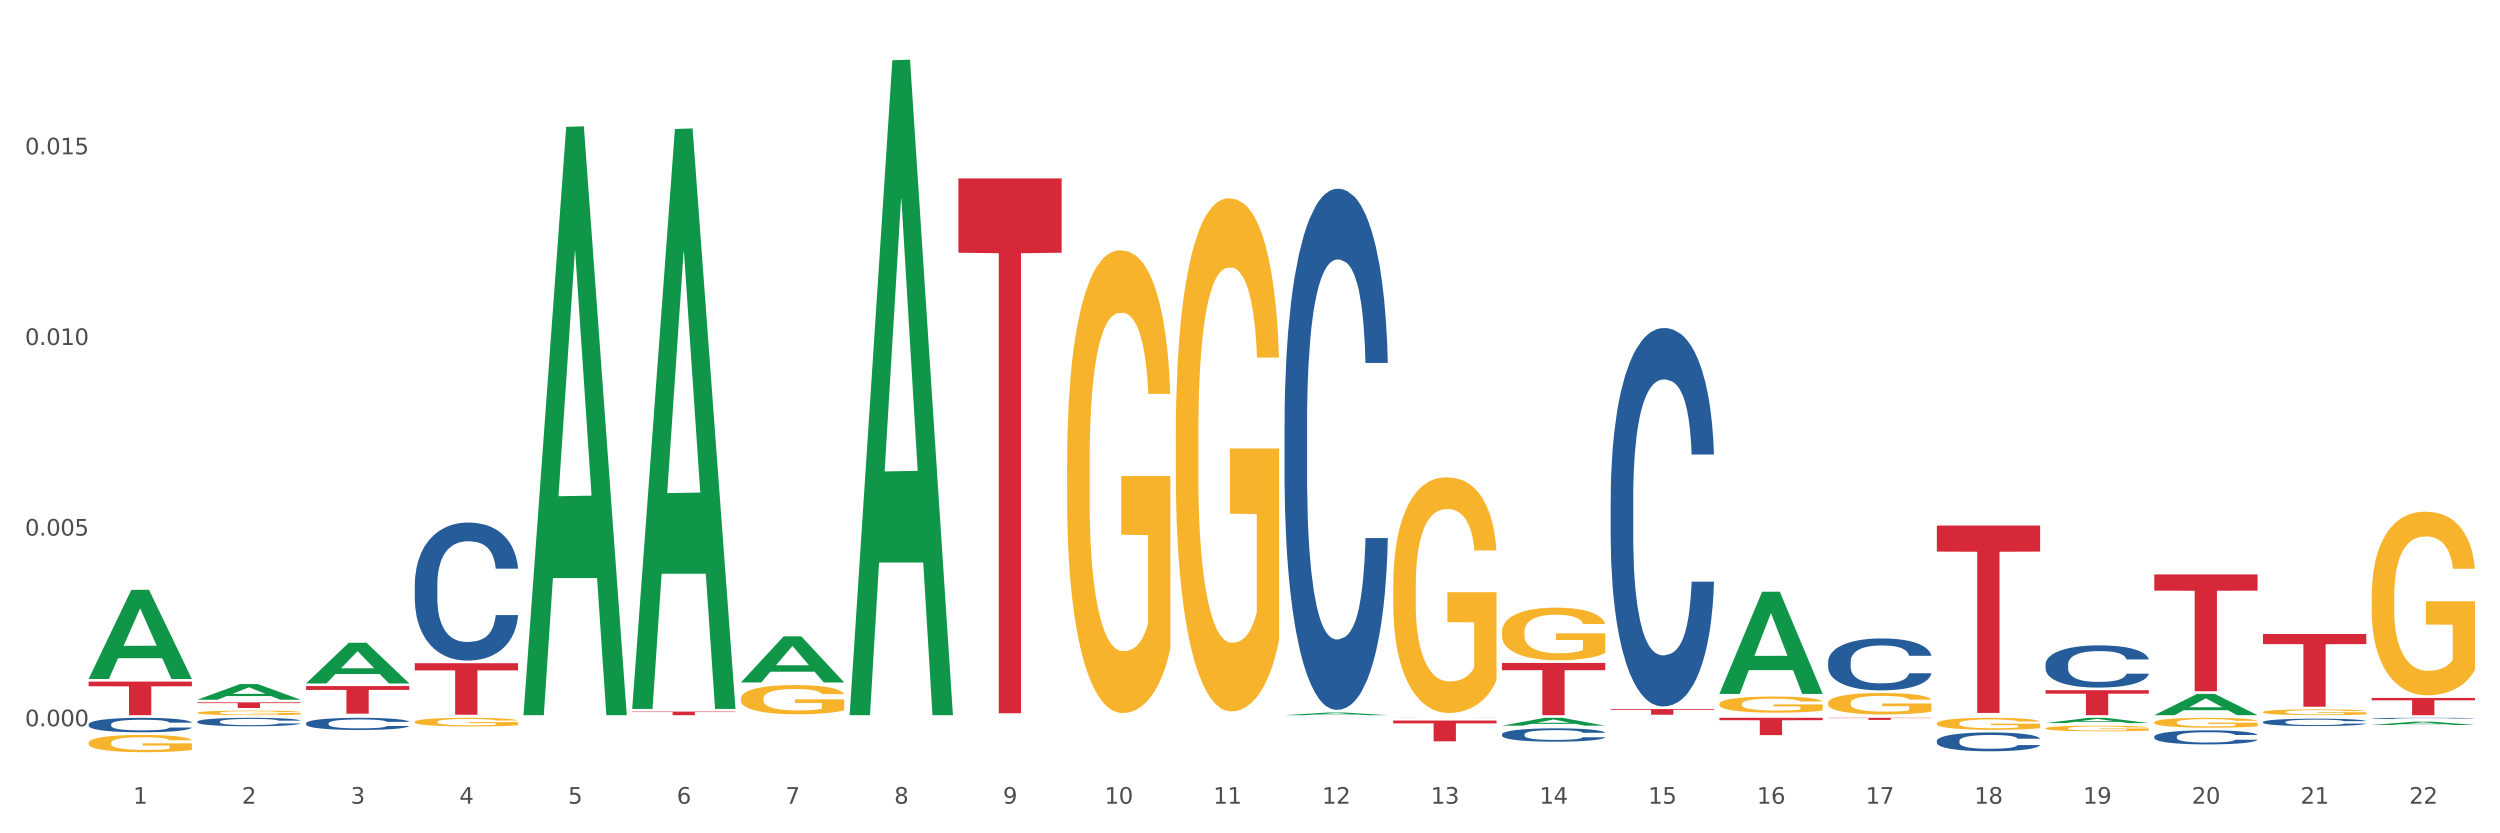 <?xml version="1.0" encoding="utf-8" standalone="no"?>
<!DOCTYPE svg PUBLIC "-//W3C//DTD SVG 1.1//EN"
  "http://www.w3.org/Graphics/SVG/1.1/DTD/svg11.dtd">
<svg xmlns:xlink="http://www.w3.org/1999/xlink" width="1080pt" height="360pt" viewBox="0 0 1080 360" xmlns="http://www.w3.org/2000/svg" version="1.1">
 <rect x="0" y="0" width="1080" height="360" fill="#333333" stroke="none"/>
 <defs>
  <style type="text/css">*{stroke-linejoin: round; stroke-linecap: butt}</style>
 </defs>
 <g id="figure_1">
  <g id="patch_1">
   <path d="M 0 360 
L 1080 360 
L 1080 0 
L 0 0 
z
" style="fill: #ffffff; stroke: #ffffff; stroke-linejoin: miter"/>
  </g>
  <g id="axes_1">
   <g id="matplotlib.axis_1">
    <g id="xtick_1">
     <g id="text_1">
      <!-- 1 -->
      <g style="fill: #4d4d4d" transform="translate(57.538 347.204) scale(0.096 -0.096)">
       <defs>
        <path id="DejaVuSans-31" d="M 794 531 
L 1825 531 
L 1825 4091 
L 703 3866 
L 703 4441 
L 1819 4666 
L 2450 4666 
L 2450 531 
L 3481 531 
L 3481 0 
L 794 0 
L 794 531 
z
" transform="scale(0.016)"/>
       </defs>
       <use xlink:href="#DejaVuSans-31"/>
      </g>
     </g>
    </g>
    <g id="xtick_2">
     <g id="text_2">
      <!-- 2 -->
      <g style="fill: #4d4d4d" transform="translate(104.505 347.204) scale(0.096 -0.096)">
       <defs>
        <path id="DejaVuSans-32" d="M 1228 531 
L 3431 531 
L 3431 0 
L 469 0 
L 469 531 
Q 828 903 1448 1529 
Q 2069 2156 2228 2338 
Q 2531 2678 2651 2914 
Q 2772 3150 2772 3378 
Q 2772 3750 2511 3984 
Q 2250 4219 1831 4219 
Q 1534 4219 1204 4116 
Q 875 4013 500 3803 
L 500 4441 
Q 881 4594 1212 4672 
Q 1544 4750 1819 4750 
Q 2544 4750 2975 4387 
Q 3406 4025 3406 3419 
Q 3406 3131 3298 2873 
Q 3191 2616 2906 2266 
Q 2828 2175 2409 1742 
Q 1991 1309 1228 531 
z
" transform="scale(0.016)"/>
       </defs>
       <use xlink:href="#DejaVuSans-32"/>
      </g>
     </g>
    </g>
    <g id="xtick_3">
     <g id="text_3">
      <!-- 3 -->
      <g style="fill: #4d4d4d" transform="translate(151.471 347.204) scale(0.096 -0.096)">
       <defs>
        <path id="DejaVuSans-33" d="M 2597 2516 
Q 3050 2419 3304 2112 
Q 3559 1806 3559 1356 
Q 3559 666 3084 287 
Q 2609 -91 1734 -91 
Q 1441 -91 1130 -33 
Q 819 25 488 141 
L 488 750 
Q 750 597 1062 519 
Q 1375 441 1716 441 
Q 2309 441 2620 675 
Q 2931 909 2931 1356 
Q 2931 1769 2642 2001 
Q 2353 2234 1838 2234 
L 1294 2234 
L 1294 2753 
L 1863 2753 
Q 2328 2753 2575 2939 
Q 2822 3125 2822 3475 
Q 2822 3834 2567 4026 
Q 2313 4219 1838 4219 
Q 1578 4219 1281 4162 
Q 984 4106 628 3988 
L 628 4550 
Q 988 4650 1302 4700 
Q 1616 4750 1894 4750 
Q 2613 4750 3031 4423 
Q 3450 4097 3450 3541 
Q 3450 3153 3228 2886 
Q 3006 2619 2597 2516 
z
" transform="scale(0.016)"/>
       </defs>
       <use xlink:href="#DejaVuSans-33"/>
      </g>
     </g>
    </g>
    <g id="xtick_4">
     <g id="text_4">
      <!-- 4 -->
      <g style="fill: #4d4d4d" transform="translate(198.438 347.204) scale(0.096 -0.096)">
       <defs>
        <path id="DejaVuSans-34" d="M 2419 4116 
L 825 1625 
L 2419 1625 
L 2419 4116 
z
M 2253 4666 
L 3047 4666 
L 3047 1625 
L 3713 1625 
L 3713 1100 
L 3047 1100 
L 3047 0 
L 2419 0 
L 2419 1100 
L 313 1100 
L 313 1709 
L 2253 4666 
z
" transform="scale(0.016)"/>
       </defs>
       <use xlink:href="#DejaVuSans-34"/>
      </g>
     </g>
    </g>
    <g id="xtick_5">
     <g id="text_5">
      <!-- 5 -->
      <g style="fill: #4d4d4d" transform="translate(245.405 347.204) scale(0.096 -0.096)">
       <defs>
        <path id="DejaVuSans-35" d="M 691 4666 
L 3169 4666 
L 3169 4134 
L 1269 4134 
L 1269 2991 
Q 1406 3038 1543 3061 
Q 1681 3084 1819 3084 
Q 2600 3084 3056 2656 
Q 3513 2228 3513 1497 
Q 3513 744 3044 326 
Q 2575 -91 1722 -91 
Q 1428 -91 1123 -41 
Q 819 9 494 109 
L 494 744 
Q 775 591 1075 516 
Q 1375 441 1709 441 
Q 2250 441 2565 725 
Q 2881 1009 2881 1497 
Q 2881 1984 2565 2268 
Q 2250 2553 1709 2553 
Q 1456 2553 1204 2497 
Q 953 2441 691 2322 
L 691 4666 
z
" transform="scale(0.016)"/>
       </defs>
       <use xlink:href="#DejaVuSans-35"/>
      </g>
     </g>
    </g>
    <g id="xtick_6">
     <g id="text_6">
      <!-- 6 -->
      <g style="fill: #4d4d4d" transform="translate(292.371 347.204) scale(0.096 -0.096)">
       <defs>
        <path id="DejaVuSans-36" d="M 2113 2584 
Q 1688 2584 1439 2293 
Q 1191 2003 1191 1497 
Q 1191 994 1439 701 
Q 1688 409 2113 409 
Q 2538 409 2786 701 
Q 3034 994 3034 1497 
Q 3034 2003 2786 2293 
Q 2538 2584 2113 2584 
z
M 3366 4563 
L 3366 3988 
Q 3128 4100 2886 4159 
Q 2644 4219 2406 4219 
Q 1781 4219 1451 3797 
Q 1122 3375 1075 2522 
Q 1259 2794 1537 2939 
Q 1816 3084 2150 3084 
Q 2853 3084 3261 2657 
Q 3669 2231 3669 1497 
Q 3669 778 3244 343 
Q 2819 -91 2113 -91 
Q 1303 -91 875 529 
Q 447 1150 447 2328 
Q 447 3434 972 4092 
Q 1497 4750 2381 4750 
Q 2619 4750 2861 4703 
Q 3103 4656 3366 4563 
z
" transform="scale(0.016)"/>
       </defs>
       <use xlink:href="#DejaVuSans-36"/>
      </g>
     </g>
    </g>
    <g id="xtick_7">
     <g id="text_7">
      <!-- 7 -->
      <g style="fill: #4d4d4d" transform="translate(339.338 347.204) scale(0.096 -0.096)">
       <defs>
        <path id="DejaVuSans-37" d="M 525 4666 
L 3525 4666 
L 3525 4397 
L 1831 0 
L 1172 0 
L 2766 4134 
L 525 4134 
L 525 4666 
z
" transform="scale(0.016)"/>
       </defs>
       <use xlink:href="#DejaVuSans-37"/>
      </g>
     </g>
    </g>
    <g id="xtick_8">
     <g id="text_8">
      <!-- 8 -->
      <g style="fill: #4d4d4d" transform="translate(386.304 347.204) scale(0.096 -0.096)">
       <defs>
        <path id="DejaVuSans-38" d="M 2034 2216 
Q 1584 2216 1326 1975 
Q 1069 1734 1069 1313 
Q 1069 891 1326 650 
Q 1584 409 2034 409 
Q 2484 409 2743 651 
Q 3003 894 3003 1313 
Q 3003 1734 2745 1975 
Q 2488 2216 2034 2216 
z
M 1403 2484 
Q 997 2584 770 2862 
Q 544 3141 544 3541 
Q 544 4100 942 4425 
Q 1341 4750 2034 4750 
Q 2731 4750 3128 4425 
Q 3525 4100 3525 3541 
Q 3525 3141 3298 2862 
Q 3072 2584 2669 2484 
Q 3125 2378 3379 2068 
Q 3634 1759 3634 1313 
Q 3634 634 3220 271 
Q 2806 -91 2034 -91 
Q 1263 -91 848 271 
Q 434 634 434 1313 
Q 434 1759 690 2068 
Q 947 2378 1403 2484 
z
M 1172 3481 
Q 1172 3119 1398 2916 
Q 1625 2713 2034 2713 
Q 2441 2713 2670 2916 
Q 2900 3119 2900 3481 
Q 2900 3844 2670 4047 
Q 2441 4250 2034 4250 
Q 1625 4250 1398 4047 
Q 1172 3844 1172 3481 
z
" transform="scale(0.016)"/>
       </defs>
       <use xlink:href="#DejaVuSans-38"/>
      </g>
     </g>
    </g>
    <g id="xtick_9">
     <g id="text_9">
      <!-- 9 -->
      <g style="fill: #4d4d4d" transform="translate(433.271 347.204) scale(0.096 -0.096)">
       <defs>
        <path id="DejaVuSans-39" d="M 703 97 
L 703 672 
Q 941 559 1184 500 
Q 1428 441 1663 441 
Q 2288 441 2617 861 
Q 2947 1281 2994 2138 
Q 2813 1869 2534 1725 
Q 2256 1581 1919 1581 
Q 1219 1581 811 2004 
Q 403 2428 403 3163 
Q 403 3881 828 4315 
Q 1253 4750 1959 4750 
Q 2769 4750 3195 4129 
Q 3622 3509 3622 2328 
Q 3622 1225 3098 567 
Q 2575 -91 1691 -91 
Q 1453 -91 1209 -44 
Q 966 3 703 97 
z
M 1959 2075 
Q 2384 2075 2632 2365 
Q 2881 2656 2881 3163 
Q 2881 3666 2632 3958 
Q 2384 4250 1959 4250 
Q 1534 4250 1286 3958 
Q 1038 3666 1038 3163 
Q 1038 2656 1286 2365 
Q 1534 2075 1959 2075 
z
" transform="scale(0.016)"/>
       </defs>
       <use xlink:href="#DejaVuSans-39"/>
      </g>
     </g>
    </g>
    <g id="xtick_10">
     <g id="text_10">
      <!-- 10 -->
      <g style="fill: #4d4d4d" transform="translate(477.184 347.204) scale(0.096 -0.096)">
       <defs>
        <path id="DejaVuSans-30" d="M 2034 4250 
Q 1547 4250 1301 3770 
Q 1056 3291 1056 2328 
Q 1056 1369 1301 889 
Q 1547 409 2034 409 
Q 2525 409 2770 889 
Q 3016 1369 3016 2328 
Q 3016 3291 2770 3770 
Q 2525 4250 2034 4250 
z
M 2034 4750 
Q 2819 4750 3233 4129 
Q 3647 3509 3647 2328 
Q 3647 1150 3233 529 
Q 2819 -91 2034 -91 
Q 1250 -91 836 529 
Q 422 1150 422 2328 
Q 422 3509 836 4129 
Q 1250 4750 2034 4750 
z
" transform="scale(0.016)"/>
       </defs>
       <use xlink:href="#DejaVuSans-31"/>
       <use xlink:href="#DejaVuSans-30" transform="translate(63.623 0)"/>
      </g>
     </g>
    </g>
    <g id="xtick_11">
     <g id="text_11">
      <!-- 11 -->
      <g style="fill: #4d4d4d" transform="translate(524.15 347.204) scale(0.096 -0.096)">
       <use xlink:href="#DejaVuSans-31"/>
       <use xlink:href="#DejaVuSans-31" transform="translate(63.623 0)"/>
      </g>
     </g>
    </g>
    <g id="xtick_12">
     <g id="text_12">
      <!-- 12 -->
      <g style="fill: #4d4d4d" transform="translate(571.117 347.204) scale(0.096 -0.096)">
       <use xlink:href="#DejaVuSans-31"/>
       <use xlink:href="#DejaVuSans-32" transform="translate(63.623 0)"/>
      </g>
     </g>
    </g>
    <g id="xtick_13">
     <g id="text_13">
      <!-- 13 -->
      <g style="fill: #4d4d4d" transform="translate(618.083 347.204) scale(0.096 -0.096)">
       <use xlink:href="#DejaVuSans-31"/>
       <use xlink:href="#DejaVuSans-33" transform="translate(63.623 0)"/>
      </g>
     </g>
    </g>
    <g id="xtick_14">
     <g id="text_14">
      <!-- 14 -->
      <g style="fill: #4d4d4d" transform="translate(665.05 347.204) scale(0.096 -0.096)">
       <use xlink:href="#DejaVuSans-31"/>
       <use xlink:href="#DejaVuSans-34" transform="translate(63.623 0)"/>
      </g>
     </g>
    </g>
    <g id="xtick_15">
     <g id="text_15">
      <!-- 15 -->
      <g style="fill: #4d4d4d" transform="translate(712.017 347.204) scale(0.096 -0.096)">
       <use xlink:href="#DejaVuSans-31"/>
       <use xlink:href="#DejaVuSans-35" transform="translate(63.623 0)"/>
      </g>
     </g>
    </g>
    <g id="xtick_16">
     <g id="text_16">
      <!-- 16 -->
      <g style="fill: #4d4d4d" transform="translate(758.983 347.204) scale(0.096 -0.096)">
       <use xlink:href="#DejaVuSans-31"/>
       <use xlink:href="#DejaVuSans-36" transform="translate(63.623 0)"/>
      </g>
     </g>
    </g>
    <g id="xtick_17">
     <g id="text_17">
      <!-- 17 -->
      <g style="fill: #4d4d4d" transform="translate(805.95 347.204) scale(0.096 -0.096)">
       <use xlink:href="#DejaVuSans-31"/>
       <use xlink:href="#DejaVuSans-37" transform="translate(63.623 0)"/>
      </g>
     </g>
    </g>
    <g id="xtick_18">
     <g id="text_18">
      <!-- 18 -->
      <g style="fill: #4d4d4d" transform="translate(852.916 347.204) scale(0.096 -0.096)">
       <use xlink:href="#DejaVuSans-31"/>
       <use xlink:href="#DejaVuSans-38" transform="translate(63.623 0)"/>
      </g>
     </g>
    </g>
    <g id="xtick_19">
     <g id="text_19">
      <!-- 19 -->
      <g style="fill: #4d4d4d" transform="translate(899.883 347.204) scale(0.096 -0.096)">
       <use xlink:href="#DejaVuSans-31"/>
       <use xlink:href="#DejaVuSans-39" transform="translate(63.623 0)"/>
      </g>
     </g>
    </g>
    <g id="xtick_20">
     <g id="text_20">
      <!-- 20 -->
      <g style="fill: #4d4d4d" transform="translate(946.85 347.204) scale(0.096 -0.096)">
       <use xlink:href="#DejaVuSans-32"/>
       <use xlink:href="#DejaVuSans-30" transform="translate(63.623 0)"/>
      </g>
     </g>
    </g>
    <g id="xtick_21">
     <g id="text_21">
      <!-- 21 -->
      <g style="fill: #4d4d4d" transform="translate(993.816 347.204) scale(0.096 -0.096)">
       <use xlink:href="#DejaVuSans-32"/>
       <use xlink:href="#DejaVuSans-31" transform="translate(63.623 0)"/>
      </g>
     </g>
    </g>
    <g id="xtick_22">
     <g id="text_22">
      <!-- 22 -->
      <g style="fill: #4d4d4d" transform="translate(1040.783 347.204) scale(0.096 -0.096)">
       <use xlink:href="#DejaVuSans-32"/>
       <use xlink:href="#DejaVuSans-32" transform="translate(63.623 0)"/>
      </g>
     </g>
    </g>
    <g id="xtick_23"/>
    <g id="xtick_24"/>
    <g id="xtick_25"/>
    <g id="xtick_26"/>
    <g id="xtick_27"/>
    <g id="xtick_28"/>
    <g id="xtick_29"/>
    <g id="xtick_30"/>
    <g id="xtick_31"/>
    <g id="xtick_32"/>
    <g id="xtick_33"/>
    <g id="xtick_34"/>
    <g id="xtick_35"/>
    <g id="xtick_36"/>
    <g id="xtick_37"/>
    <g id="xtick_38"/>
    <g id="xtick_39"/>
    <g id="xtick_40"/>
    <g id="xtick_41"/>
    <g id="xtick_42"/>
    <g id="xtick_43"/>
   </g>
   <g id="matplotlib.axis_2">
    <g id="ytick_1">
     <g id="text_23">
      <!-- 0.000 -->
      <g style="fill: #4d4d4d" transform="translate(10.8 313.744) scale(0.096 -0.096)">
       <defs>
        <path id="DejaVuSans-2e" d="M 684 794 
L 1344 794 
L 1344 0 
L 684 0 
L 684 794 
z
" transform="scale(0.016)"/>
       </defs>
       <use xlink:href="#DejaVuSans-30"/>
       <use xlink:href="#DejaVuSans-2e" transform="translate(63.623 0)"/>
       <use xlink:href="#DejaVuSans-30" transform="translate(95.41 0)"/>
       <use xlink:href="#DejaVuSans-30" transform="translate(159.033 0)"/>
       <use xlink:href="#DejaVuSans-30" transform="translate(222.656 0)"/>
      </g>
     </g>
    </g>
    <g id="ytick_2">
     <g id="text_24">
      <!-- 0.005 -->
      <g style="fill: #4d4d4d" transform="translate(10.8 231.388) scale(0.096 -0.096)">
       <use xlink:href="#DejaVuSans-30"/>
       <use xlink:href="#DejaVuSans-2e" transform="translate(63.623 0)"/>
       <use xlink:href="#DejaVuSans-30" transform="translate(95.41 0)"/>
       <use xlink:href="#DejaVuSans-30" transform="translate(159.033 0)"/>
       <use xlink:href="#DejaVuSans-35" transform="translate(222.656 0)"/>
      </g>
     </g>
    </g>
    <g id="ytick_3">
     <g id="text_25">
      <!-- 0.010 -->
      <g style="fill: #4d4d4d" transform="translate(10.8 149.033) scale(0.096 -0.096)">
       <use xlink:href="#DejaVuSans-30"/>
       <use xlink:href="#DejaVuSans-2e" transform="translate(63.623 0)"/>
       <use xlink:href="#DejaVuSans-30" transform="translate(95.41 0)"/>
       <use xlink:href="#DejaVuSans-31" transform="translate(159.033 0)"/>
       <use xlink:href="#DejaVuSans-30" transform="translate(222.656 0)"/>
      </g>
     </g>
    </g>
    <g id="ytick_4">
     <g id="text_26">
      <!-- 0.015 -->
      <g style="fill: #4d4d4d" transform="translate(10.8 66.678) scale(0.096 -0.096)">
       <use xlink:href="#DejaVuSans-30"/>
       <use xlink:href="#DejaVuSans-2e" transform="translate(63.623 0)"/>
       <use xlink:href="#DejaVuSans-30" transform="translate(95.41 0)"/>
       <use xlink:href="#DejaVuSans-31" transform="translate(159.033 0)"/>
       <use xlink:href="#DejaVuSans-35" transform="translate(222.656 0)"/>
      </g>
     </g>
    </g>
    <g id="ytick_5"/>
    <g id="ytick_6"/>
    <g id="ytick_7"/>
    <g id="ytick_8"/>
   </g>
   <g id="PolyCollection_1">
    <path d="M 38.283 293.249 
L 38.329 293.213 
L 56.728 254.817 
L 64.364 254.781 
L 82.901 293.322 
L 74.07 293.322 
L 70.068 284.347 
L 51.071 284.347 
L 50.933 284.492 
L 47.069 293.322 
L 38.283 293.322 
L 38.283 293.249 
L 53.462 278.991 
L 67.676 278.955 
L 60.638 262.996 
L 60.546 262.923 
L 60.454 263.032 
L 53.416 278.955 
L 53.462 278.991 
L 38.283 293.249 
z
" clip-path="url(#pfd15de905d)" style="fill: #109648"/>
    <path d="M 132.216 296.395 
L 176.834 296.395 
L 176.834 298.051 
L 159.283 298.062 
L 159.283 308.312 
L 149.662 308.312 
L 149.662 298.062 
L 132.216 298.051 
L 132.216 296.406 
L 132.216 296.395 
z
" clip-path="url(#pfd15de905d)" style="fill: #d62839"/>
    <path d="M 179.183 286.51 
L 223.801 286.51 
L 223.801 289.603 
L 206.25 289.624 
L 206.25 308.77 
L 196.628 308.77 
L 196.628 289.624 
L 179.183 289.603 
L 179.183 286.531 
L 179.183 286.51 
z
" clip-path="url(#pfd15de905d)" style="fill: #d62839"/>
    <path d="M 273.116 307.4 
L 317.734 307.4 
L 317.734 307.616 
L 300.183 307.618 
L 300.183 308.959 
L 290.562 308.959 
L 290.562 307.618 
L 273.116 307.616 
L 273.116 307.401 
L 273.116 307.4 
z
" clip-path="url(#pfd15de905d)" style="fill: #d62839"/>
    <path d="M 414.016 77.067 
L 458.634 77.067 
L 458.634 109.178 
L 441.083 109.395 
L 441.083 308.14 
L 431.461 308.14 
L 431.461 109.395 
L 414.016 109.178 
L 414.016 77.284 
L 414.016 77.067 
z
" clip-path="url(#pfd15de905d)" style="fill: #d62839"/>
    <path d="M 601.882 311.259 
L 646.501 311.259 
L 646.501 312.509 
L 628.949 312.517 
L 628.949 320.255 
L 619.328 320.255 
L 619.328 312.517 
L 601.882 312.509 
L 601.882 311.267 
L 601.882 311.259 
z
" clip-path="url(#pfd15de905d)" style="fill: #d62839"/>
    <path d="M 648.849 286.379 
L 693.467 286.379 
L 693.467 289.516 
L 675.916 289.538 
L 675.916 308.959 
L 666.294 308.959 
L 666.294 289.538 
L 648.849 289.516 
L 648.849 286.4 
L 648.849 286.379 
z
" clip-path="url(#pfd15de905d)" style="fill: #d62839"/>
    <path d="M 742.782 310.096 
L 787.4 310.096 
L 787.4 311.136 
L 769.849 311.143 
L 769.849 317.58 
L 760.228 317.58 
L 760.228 311.143 
L 742.782 311.136 
L 742.782 310.103 
L 742.782 310.096 
z
" clip-path="url(#pfd15de905d)" style="fill: #d62839"/>
    <path d="M 789.749 310.096 
L 834.367 310.096 
L 834.367 310.224 
L 816.816 310.224 
L 816.816 311.012 
L 807.194 311.012 
L 807.194 310.224 
L 789.749 310.224 
L 789.749 310.097 
L 789.749 310.096 
z
" clip-path="url(#pfd15de905d)" style="fill: #d62839"/>
    <path d="M 836.715 227.039 
L 881.334 227.039 
L 881.334 238.29 
L 863.782 238.366 
L 863.782 307.999 
L 854.161 307.999 
L 854.161 238.366 
L 836.715 238.29 
L 836.715 227.116 
L 836.715 227.039 
z
" clip-path="url(#pfd15de905d)" style="fill: #d62839"/>
    <path d="M 883.682 298.179 
L 928.3 298.179 
L 928.3 299.677 
L 910.749 299.687 
L 910.749 308.959 
L 901.127 308.959 
L 901.127 299.687 
L 883.682 299.677 
L 883.682 298.189 
L 883.682 298.179 
z
" clip-path="url(#pfd15de905d)" style="fill: #d62839"/>
    <path d="M 930.649 248.14 
L 975.267 248.14 
L 975.267 255.154 
L 957.716 255.202 
L 957.716 298.615 
L 948.094 298.615 
L 948.094 255.202 
L 930.649 255.154 
L 930.649 248.187 
L 930.649 248.14 
z
" clip-path="url(#pfd15de905d)" style="fill: #d62839"/>
    <path d="M 977.615 273.892 
L 1022.233 273.892 
L 1022.233 278.257 
L 1004.682 278.286 
L 1004.682 305.3 
L 995.061 305.3 
L 995.061 278.286 
L 977.615 278.257 
L 977.615 273.921 
L 977.615 273.892 
z
" clip-path="url(#pfd15de905d)" style="fill: #d62839"/>
    <path d="M 38.283 320.938 
L 38.336 320.931 
L 38.336 320.686 
L 38.441 320.475 
L 38.968 319.964 
L 39.758 319.542 
L 40.337 319.317 
L 40.917 319.133 
L 41.602 318.949 
L 42.445 318.758 
L 43.972 318.479 
L 44.92 318.336 
L 46.079 318.186 
L 48.186 317.968 
L 49.714 317.846 
L 51.294 317.744 
L 53.876 317.621 
L 55.561 317.566 
L 57.352 317.526 
L 59.512 317.498 
L 61.145 317.491 
L 64.727 317.512 
L 67.783 317.573 
L 69.258 317.621 
L 71.154 317.703 
L 72.155 317.757 
L 73.788 317.866 
L 75.474 318.009 
L 76.633 318.132 
L 78.371 318.363 
L 79.688 318.595 
L 80.9 318.881 
L 81.532 319.078 
L 82.006 319.262 
L 82.427 319.473 
L 82.849 319.807 
L 73.367 319.807 
L 72.998 319.569 
L 72.418 319.344 
L 71.576 319.126 
L 70.838 318.99 
L 69.574 318.82 
L 68.415 318.711 
L 67.203 318.629 
L 65.728 318.561 
L 64.569 318.527 
L 62.936 318.5 
L 59.723 318.506 
L 57.563 318.561 
L 56.088 318.629 
L 55.14 318.69 
L 54.297 318.758 
L 53.349 318.854 
L 52.243 318.997 
L 51.453 319.126 
L 50.662 319.29 
L 50.03 319.453 
L 49.451 319.644 
L 48.977 319.848 
L 48.608 320.059 
L 48.292 320.318 
L 48.028 320.747 
L 48.028 321.68 
L 48.134 321.891 
L 48.397 322.171 
L 48.713 322.382 
L 49.24 322.634 
L 49.714 322.804 
L 50.61 323.049 
L 51.611 323.254 
L 52.401 323.383 
L 53.191 323.492 
L 54.561 323.642 
L 56.088 323.764 
L 57.405 323.839 
L 59.196 323.907 
L 60.408 323.935 
L 61.461 323.948 
L 64.043 323.948 
L 65.886 323.928 
L 67.941 323.88 
L 69.521 323.819 
L 70.838 323.744 
L 72.313 323.621 
L 73.261 323.506 
L 73.261 322.082 
L 61.672 322.075 
L 61.672 321.129 
L 82.901 321.129 
L 82.901 323.907 
L 82.006 324.05 
L 81.005 324.18 
L 79.951 324.296 
L 78.371 324.439 
L 76.475 324.575 
L 74.789 324.67 
L 72.998 324.752 
L 70.891 324.827 
L 68.151 324.895 
L 66.466 324.922 
L 64.359 324.943 
L 61.883 324.95 
L 59.723 324.936 
L 57.616 324.902 
L 55.403 324.841 
L 53.244 324.752 
L 51.611 324.663 
L 49.978 324.554 
L 48.239 324.411 
L 46.87 324.275 
L 45.816 324.153 
L 44.657 323.996 
L 43.393 323.792 
L 42.445 323.608 
L 41.602 323.417 
L 40.706 323.172 
L 40.074 322.961 
L 39.442 322.695 
L 39.073 322.498 
L 38.652 322.191 
L 38.336 321.762 
L 38.283 320.938 
z
" clip-path="url(#pfd15de905d)" style="fill: #f7b32b"/>
    <path d="M 85.25 303.412 
L 129.868 303.412 
L 129.868 303.75 
L 112.317 303.752 
L 112.317 305.846 
L 102.695 305.846 
L 102.695 303.752 
L 85.25 303.75 
L 85.25 303.414 
L 85.25 303.412 
z
" clip-path="url(#pfd15de905d)" style="fill: #d62839"/>
    <path d="M 1024.582 310.331 
L 1024.634 310.331 
L 1024.634 310.318 
L 1024.793 310.299 
L 1025.373 310.266 
L 1026.111 310.241 
L 1027.377 310.211 
L 1028.063 310.199 
L 1028.959 310.185 
L 1030.805 310.162 
L 1032.915 310.143 
L 1034.391 310.133 
L 1035.499 310.126 
L 1037.978 310.114 
L 1039.402 310.109 
L 1040.878 310.104 
L 1042.144 310.102 
L 1044.254 310.098 
L 1045.942 310.097 
L 1047.893 310.096 
L 1049.528 310.097 
L 1051.69 310.099 
L 1054.855 310.104 
L 1056.068 310.108 
L 1057.703 310.114 
L 1059.39 310.121 
L 1060.762 310.129 
L 1062.344 310.14 
L 1063.979 310.154 
L 1065.561 310.172 
L 1066.668 310.189 
L 1067.565 310.207 
L 1068.356 310.228 
L 1068.936 310.252 
L 1069.2 310.271 
L 1059.549 310.271 
L 1059.285 310.254 
L 1058.757 310.234 
L 1058.23 310.221 
L 1057.65 310.211 
L 1056.753 310.199 
L 1055.962 310.191 
L 1054.644 310.182 
L 1053.431 310.177 
L 1052.429 310.173 
L 1051.216 310.17 
L 1048.631 310.168 
L 1046.785 310.168 
L 1045.625 310.168 
L 1044.201 310.171 
L 1042.988 310.174 
L 1041.564 310.18 
L 1040.457 310.186 
L 1039.349 310.194 
L 1038.716 310.2 
L 1037.767 310.211 
L 1037.134 310.219 
L 1036.29 310.234 
L 1035.815 310.244 
L 1034.972 310.272 
L 1034.602 310.292 
L 1034.444 310.306 
L 1034.339 310.321 
L 1034.339 310.395 
L 1034.655 310.429 
L 1034.919 310.443 
L 1035.341 310.459 
L 1036.132 310.48 
L 1037.292 310.501 
L 1038.505 310.516 
L 1039.507 310.525 
L 1040.457 310.532 
L 1041.406 310.537 
L 1042.566 310.542 
L 1043.515 310.544 
L 1044.939 310.547 
L 1046.627 310.549 
L 1047.946 310.549 
L 1050.635 310.546 
L 1051.848 310.544 
L 1053.009 310.541 
L 1054.275 310.535 
L 1055.277 310.53 
L 1055.857 310.525 
L 1056.806 310.516 
L 1057.544 310.507 
L 1058.177 310.496 
L 1058.599 310.486 
L 1059.074 310.472 
L 1059.443 310.456 
L 1059.549 310.447 
L 1069.2 310.447 
L 1068.989 310.464 
L 1068.62 310.481 
L 1067.881 310.503 
L 1067.301 310.516 
L 1066.405 310.532 
L 1065.455 310.545 
L 1064.137 310.56 
L 1062.924 310.571 
L 1061.658 310.581 
L 1060.287 310.589 
L 1057.808 310.601 
L 1056.912 310.605 
L 1055.013 310.61 
L 1053.536 310.614 
L 1051.374 310.617 
L 1049.159 310.619 
L 1046.838 310.619 
L 1044.781 310.619 
L 1042.513 310.616 
L 1041.089 310.613 
L 1039.507 310.609 
L 1037.661 310.602 
L 1035.921 310.594 
L 1034.286 310.584 
L 1032.756 310.573 
L 1031.332 310.561 
L 1029.487 310.54 
L 1028.115 310.52 
L 1027.113 310.501 
L 1026.428 310.486 
L 1025.742 310.466 
L 1025.373 310.452 
L 1024.793 310.418 
L 1024.582 310.387 
L 1024.582 310.331 
z
" clip-path="url(#pfd15de905d)" style="fill: #255c99"/>
    <path d="M 930.649 318.231 
L 930.701 318.225 
L 930.701 318.069 
L 930.859 317.858 
L 931.44 317.469 
L 932.178 317.174 
L 933.444 316.829 
L 934.129 316.685 
L 935.026 316.523 
L 936.872 316.262 
L 938.981 316.04 
L 940.458 315.917 
L 941.566 315.839 
L 944.045 315.7 
L 945.469 315.639 
L 946.945 315.589 
L 948.211 315.556 
L 950.321 315.517 
L 952.008 315.5 
L 953.96 315.495 
L 955.595 315.5 
L 957.757 315.522 
L 960.921 315.589 
L 962.134 315.628 
L 963.769 315.695 
L 965.457 315.784 
L 966.828 315.873 
L 968.411 316.001 
L 970.046 316.167 
L 971.628 316.379 
L 972.735 316.573 
L 973.632 316.779 
L 974.423 317.029 
L 975.003 317.302 
L 975.267 317.53 
L 965.615 317.53 
L 965.352 317.324 
L 964.824 317.102 
L 964.297 316.952 
L 963.717 316.829 
L 962.82 316.69 
L 962.029 316.601 
L 960.71 316.496 
L 959.497 316.429 
L 958.495 316.39 
L 957.282 316.357 
L 954.698 316.323 
L 952.852 316.323 
L 951.692 316.334 
L 950.268 316.362 
L 949.055 316.401 
L 947.631 316.468 
L 946.523 316.54 
L 945.416 316.635 
L 944.783 316.701 
L 943.834 316.824 
L 943.201 316.924 
L 942.357 317.096 
L 941.882 317.218 
L 941.038 317.535 
L 940.669 317.769 
L 940.511 317.93 
L 940.405 318.108 
L 940.405 318.976 
L 940.722 319.365 
L 940.986 319.532 
L 941.408 319.721 
L 942.199 319.966 
L 943.359 320.205 
L 944.572 320.377 
L 945.574 320.483 
L 946.523 320.561 
L 947.473 320.622 
L 948.633 320.677 
L 949.582 320.711 
L 951.006 320.744 
L 952.694 320.761 
L 954.012 320.761 
L 956.702 320.733 
L 957.915 320.705 
L 959.076 320.666 
L 960.341 320.605 
L 961.343 320.538 
L 961.923 320.488 
L 962.873 320.383 
L 963.611 320.271 
L 964.244 320.144 
L 964.666 320.032 
L 965.141 319.865 
L 965.51 319.676 
L 965.615 319.576 
L 975.267 319.576 
L 975.056 319.777 
L 974.687 319.971 
L 973.948 320.233 
L 973.368 320.383 
L 972.472 320.566 
L 971.522 320.722 
L 970.204 320.894 
L 968.991 321.022 
L 967.725 321.133 
L 966.354 321.233 
L 963.875 321.373 
L 962.978 321.411 
L 961.08 321.478 
L 959.603 321.517 
L 957.441 321.556 
L 955.225 321.578 
L 952.905 321.584 
L 950.848 321.573 
L 948.58 321.539 
L 947.156 321.506 
L 945.574 321.456 
L 943.728 321.378 
L 941.988 321.284 
L 940.353 321.172 
L 938.823 321.044 
L 937.399 320.9 
L 935.553 320.661 
L 934.182 320.427 
L 933.18 320.21 
L 932.494 320.027 
L 931.809 319.793 
L 931.44 319.632 
L 930.859 319.243 
L 930.649 318.881 
L 930.649 318.231 
z
" clip-path="url(#pfd15de905d)" style="fill: #255c99"/>
    <path d="M 883.682 286.995 
L 883.735 286.978 
L 883.735 286.512 
L 883.893 285.878 
L 884.473 284.712 
L 885.211 283.829 
L 886.477 282.796 
L 887.163 282.363 
L 888.059 281.88 
L 889.905 281.097 
L 892.015 280.43 
L 893.492 280.064 
L 894.599 279.83 
L 897.078 279.414 
L 898.502 279.23 
L 899.979 279.08 
L 901.244 278.98 
L 903.354 278.864 
L 905.042 278.814 
L 906.993 278.797 
L 908.628 278.814 
L 910.79 278.881 
L 913.955 279.08 
L 915.168 279.197 
L 916.803 279.397 
L 918.49 279.664 
L 919.862 279.93 
L 921.444 280.313 
L 923.079 280.813 
L 924.661 281.446 
L 925.769 282.03 
L 926.665 282.646 
L 927.456 283.396 
L 928.036 284.212 
L 928.3 284.895 
L 918.649 284.895 
L 918.385 284.279 
L 917.858 283.612 
L 917.33 283.163 
L 916.75 282.796 
L 915.853 282.38 
L 915.062 282.113 
L 913.744 281.796 
L 912.531 281.596 
L 911.529 281.48 
L 910.316 281.38 
L 907.731 281.28 
L 905.886 281.28 
L 904.725 281.313 
L 903.301 281.396 
L 902.088 281.513 
L 900.664 281.713 
L 899.557 281.93 
L 898.449 282.213 
L 897.816 282.413 
L 896.867 282.779 
L 896.234 283.079 
L 895.39 283.596 
L 894.916 283.962 
L 894.072 284.912 
L 893.703 285.612 
L 893.544 286.095 
L 893.439 286.628 
L 893.439 289.228 
L 893.755 290.394 
L 894.019 290.894 
L 894.441 291.46 
L 895.232 292.193 
L 896.392 292.91 
L 897.605 293.426 
L 898.607 293.743 
L 899.557 293.976 
L 900.506 294.159 
L 901.666 294.326 
L 902.616 294.426 
L 904.04 294.526 
L 905.727 294.576 
L 907.046 294.576 
L 909.736 294.493 
L 910.949 294.409 
L 912.109 294.293 
L 913.375 294.109 
L 914.377 293.909 
L 914.957 293.76 
L 915.906 293.443 
L 916.645 293.11 
L 917.277 292.726 
L 917.699 292.393 
L 918.174 291.893 
L 918.543 291.327 
L 918.649 291.027 
L 928.3 291.027 
L 928.089 291.627 
L 927.72 292.21 
L 926.982 292.993 
L 926.402 293.443 
L 925.505 293.993 
L 924.556 294.459 
L 923.237 294.976 
L 922.024 295.359 
L 920.758 295.692 
L 919.387 295.992 
L 916.908 296.409 
L 916.012 296.525 
L 914.113 296.725 
L 912.636 296.842 
L 910.474 296.959 
L 908.259 297.025 
L 905.938 297.042 
L 903.881 297.009 
L 901.614 296.909 
L 900.19 296.809 
L 898.607 296.659 
L 896.761 296.425 
L 895.021 296.142 
L 893.386 295.809 
L 891.857 295.426 
L 890.433 294.992 
L 888.587 294.276 
L 887.216 293.576 
L 886.213 292.926 
L 885.528 292.377 
L 884.842 291.677 
L 884.473 291.194 
L 883.893 290.027 
L 883.682 288.944 
L 883.682 286.995 
z
" clip-path="url(#pfd15de905d)" style="fill: #255c99"/>
    <path d="M 836.715 320.071 
L 836.768 320.064 
L 836.768 319.856 
L 836.926 319.574 
L 837.506 319.053 
L 838.245 318.66 
L 839.511 318.199 
L 840.196 318.006 
L 841.093 317.79 
L 842.939 317.441 
L 845.048 317.144 
L 846.525 316.98 
L 847.633 316.876 
L 850.111 316.691 
L 851.535 316.609 
L 853.012 316.542 
L 854.278 316.497 
L 856.387 316.445 
L 858.075 316.423 
L 860.027 316.416 
L 861.661 316.423 
L 863.824 316.453 
L 866.988 316.542 
L 868.201 316.594 
L 869.836 316.683 
L 871.524 316.802 
L 872.895 316.921 
L 874.477 317.092 
L 876.112 317.315 
L 877.694 317.597 
L 878.802 317.857 
L 879.699 318.132 
L 880.49 318.466 
L 881.07 318.831 
L 881.334 319.135 
L 871.682 319.135 
L 871.418 318.86 
L 870.891 318.563 
L 870.364 318.362 
L 869.783 318.199 
L 868.887 318.013 
L 868.096 317.894 
L 866.777 317.753 
L 865.564 317.664 
L 864.562 317.612 
L 863.349 317.567 
L 860.765 317.523 
L 858.919 317.523 
L 857.759 317.538 
L 856.335 317.575 
L 855.122 317.627 
L 853.698 317.716 
L 852.59 317.813 
L 851.483 317.939 
L 850.85 318.028 
L 849.9 318.192 
L 849.267 318.325 
L 848.424 318.556 
L 847.949 318.719 
L 847.105 319.143 
L 846.736 319.455 
L 846.578 319.67 
L 846.472 319.908 
L 846.472 321.067 
L 846.789 321.587 
L 847.052 321.81 
L 847.474 322.063 
L 848.265 322.39 
L 849.426 322.709 
L 850.639 322.94 
L 851.641 323.081 
L 852.59 323.185 
L 853.539 323.267 
L 854.7 323.341 
L 855.649 323.385 
L 857.073 323.43 
L 858.761 323.452 
L 860.079 323.452 
L 862.769 323.415 
L 863.982 323.378 
L 865.142 323.326 
L 866.408 323.244 
L 867.41 323.155 
L 867.99 323.088 
L 868.94 322.947 
L 869.678 322.798 
L 870.311 322.628 
L 870.733 322.479 
L 871.207 322.256 
L 871.577 322.003 
L 871.682 321.87 
L 881.334 321.87 
L 881.123 322.137 
L 880.753 322.397 
L 880.015 322.746 
L 879.435 322.947 
L 878.538 323.192 
L 877.589 323.4 
L 876.271 323.631 
L 875.057 323.802 
L 873.792 323.95 
L 872.42 324.084 
L 869.942 324.27 
L 869.045 324.322 
L 867.146 324.411 
L 865.67 324.463 
L 863.507 324.515 
L 861.292 324.545 
L 858.972 324.552 
L 856.915 324.537 
L 854.647 324.493 
L 853.223 324.448 
L 851.641 324.381 
L 849.795 324.277 
L 848.054 324.151 
L 846.42 324.002 
L 844.89 323.831 
L 843.466 323.638 
L 841.62 323.319 
L 840.249 323.007 
L 839.247 322.717 
L 838.561 322.472 
L 837.876 322.159 
L 837.506 321.944 
L 836.926 321.424 
L 836.715 320.941 
L 836.715 320.071 
z
" clip-path="url(#pfd15de905d)" style="fill: #255c99"/>
    <path d="M 789.749 285.886 
L 789.801 285.865 
L 789.801 285.291 
L 789.96 284.512 
L 790.54 283.077 
L 791.278 281.991 
L 792.544 280.72 
L 793.23 280.187 
L 794.126 279.593 
L 795.972 278.629 
L 798.082 277.809 
L 799.558 277.359 
L 800.666 277.072 
L 803.145 276.559 
L 804.569 276.334 
L 806.045 276.149 
L 807.311 276.026 
L 809.421 275.883 
L 811.109 275.821 
L 813.06 275.801 
L 814.695 275.821 
L 816.857 275.903 
L 820.022 276.149 
L 821.235 276.293 
L 822.87 276.539 
L 824.557 276.867 
L 825.929 277.195 
L 827.511 277.666 
L 829.146 278.281 
L 830.728 279.06 
L 831.835 279.777 
L 832.732 280.536 
L 833.523 281.458 
L 834.103 282.462 
L 834.367 283.303 
L 824.715 283.303 
L 824.452 282.544 
L 823.924 281.725 
L 823.397 281.171 
L 822.817 280.72 
L 821.92 280.208 
L 821.129 279.88 
L 819.811 279.49 
L 818.598 279.244 
L 817.596 279.101 
L 816.383 278.978 
L 813.798 278.855 
L 811.952 278.855 
L 810.792 278.896 
L 809.368 278.998 
L 808.155 279.142 
L 806.731 279.388 
L 805.624 279.654 
L 804.516 280.003 
L 803.883 280.249 
L 802.934 280.7 
L 802.301 281.069 
L 801.457 281.704 
L 800.982 282.155 
L 800.139 283.323 
L 799.769 284.184 
L 799.611 284.779 
L 799.506 285.435 
L 799.506 288.632 
L 799.822 290.067 
L 800.086 290.682 
L 800.508 291.379 
L 801.299 292.281 
L 802.459 293.162 
L 803.672 293.798 
L 804.674 294.187 
L 805.624 294.474 
L 806.573 294.699 
L 807.733 294.904 
L 808.682 295.027 
L 810.106 295.15 
L 811.794 295.212 
L 813.113 295.212 
L 815.802 295.109 
L 817.015 295.007 
L 818.176 294.863 
L 819.441 294.638 
L 820.444 294.392 
L 821.024 294.207 
L 821.973 293.818 
L 822.711 293.408 
L 823.344 292.937 
L 823.766 292.527 
L 824.241 291.912 
L 824.61 291.215 
L 824.715 290.846 
L 834.367 290.846 
L 834.156 291.584 
L 833.787 292.301 
L 833.048 293.265 
L 832.468 293.818 
L 831.572 294.494 
L 830.622 295.068 
L 829.304 295.704 
L 828.091 296.175 
L 826.825 296.585 
L 825.454 296.954 
L 822.975 297.467 
L 822.078 297.61 
L 820.18 297.856 
L 818.703 298 
L 816.541 298.143 
L 814.326 298.225 
L 812.005 298.245 
L 809.948 298.204 
L 807.68 298.082 
L 806.256 297.959 
L 804.674 297.774 
L 802.828 297.487 
L 801.088 297.139 
L 799.453 296.729 
L 797.923 296.257 
L 796.499 295.724 
L 794.654 294.843 
L 793.282 293.982 
L 792.28 293.183 
L 791.595 292.506 
L 790.909 291.645 
L 790.54 291.051 
L 789.96 289.616 
L 789.749 288.284 
L 789.749 285.886 
z
" clip-path="url(#pfd15de905d)" style="fill: #255c99"/>
    <path d="M 695.815 215.162 
L 695.868 215.013 
L 695.868 210.832 
L 696.026 205.159 
L 696.607 194.707 
L 697.345 186.794 
L 698.611 177.537 
L 699.296 173.655 
L 700.193 169.325 
L 702.039 162.308 
L 704.148 156.336 
L 705.625 153.051 
L 706.733 150.961 
L 709.212 147.228 
L 710.636 145.586 
L 712.112 144.242 
L 713.378 143.346 
L 715.488 142.301 
L 717.175 141.853 
L 719.127 141.704 
L 720.762 141.853 
L 722.924 142.45 
L 726.088 144.242 
L 727.301 145.287 
L 728.936 147.079 
L 730.624 149.468 
L 731.995 151.857 
L 733.578 155.291 
L 735.212 159.77 
L 736.795 165.443 
L 737.902 170.669 
L 738.799 176.193 
L 739.59 182.912 
L 740.17 190.228 
L 740.434 196.35 
L 730.782 196.35 
L 730.519 190.825 
L 729.991 184.853 
L 729.464 180.822 
L 728.884 177.537 
L 727.987 173.805 
L 727.196 171.416 
L 725.877 168.579 
L 724.664 166.787 
L 723.662 165.742 
L 722.449 164.846 
L 719.865 163.95 
L 718.019 163.95 
L 716.859 164.249 
L 715.435 164.996 
L 714.222 166.041 
L 712.798 167.832 
L 711.69 169.773 
L 710.583 172.311 
L 709.95 174.103 
L 709.001 177.388 
L 708.368 180.075 
L 707.524 184.704 
L 707.049 187.989 
L 706.205 196.499 
L 705.836 202.77 
L 705.678 207.1 
L 705.572 211.877 
L 705.572 235.169 
L 705.889 245.62 
L 706.153 250.099 
L 706.574 255.176 
L 707.366 261.745 
L 708.526 268.165 
L 709.739 272.794 
L 710.741 275.631 
L 711.69 277.721 
L 712.64 279.363 
L 713.8 280.856 
L 714.749 281.752 
L 716.173 282.648 
L 717.861 283.096 
L 719.179 283.096 
L 721.869 282.349 
L 723.082 281.603 
L 724.242 280.558 
L 725.508 278.915 
L 726.51 277.124 
L 727.09 275.78 
L 728.04 272.943 
L 728.778 269.957 
L 729.411 266.523 
L 729.833 263.537 
L 730.308 259.058 
L 730.677 253.981 
L 730.782 251.294 
L 740.434 251.294 
L 740.223 256.669 
L 739.854 261.895 
L 739.115 268.912 
L 738.535 272.943 
L 737.639 277.87 
L 736.689 282.051 
L 735.371 286.679 
L 734.158 290.113 
L 732.892 293.099 
L 731.521 295.787 
L 729.042 299.519 
L 728.145 300.565 
L 726.247 302.356 
L 724.77 303.401 
L 722.608 304.446 
L 720.392 305.044 
L 718.072 305.193 
L 716.015 304.894 
L 713.747 303.999 
L 712.323 303.103 
L 710.741 301.759 
L 708.895 299.669 
L 707.155 297.131 
L 705.52 294.144 
L 703.99 290.71 
L 702.566 286.828 
L 700.72 280.408 
L 699.349 274.138 
L 698.347 268.315 
L 697.661 263.388 
L 696.976 257.117 
L 696.607 252.787 
L 696.026 242.336 
L 695.815 232.631 
L 695.815 215.162 
z
" clip-path="url(#pfd15de905d)" style="fill: #255c99"/>
    <path d="M 648.849 317.232 
L 648.902 317.227 
L 648.902 317.079 
L 649.06 316.879 
L 649.64 316.51 
L 650.378 316.231 
L 651.644 315.904 
L 652.33 315.767 
L 653.226 315.615 
L 655.072 315.367 
L 657.182 315.156 
L 658.659 315.04 
L 659.766 314.966 
L 662.245 314.835 
L 663.669 314.777 
L 665.146 314.729 
L 666.411 314.698 
L 668.521 314.661 
L 670.209 314.645 
L 672.16 314.64 
L 673.795 314.645 
L 675.957 314.666 
L 679.122 314.729 
L 680.335 314.766 
L 681.97 314.829 
L 683.657 314.914 
L 685.029 314.998 
L 686.611 315.119 
L 688.246 315.277 
L 689.828 315.478 
L 690.936 315.662 
L 691.832 315.857 
L 692.623 316.094 
L 693.203 316.352 
L 693.467 316.568 
L 683.816 316.568 
L 683.552 316.373 
L 683.025 316.163 
L 682.497 316.02 
L 681.917 315.904 
L 681.02 315.773 
L 680.229 315.688 
L 678.911 315.588 
L 677.698 315.525 
L 676.696 315.488 
L 675.483 315.457 
L 672.898 315.425 
L 671.053 315.425 
L 669.892 315.435 
L 668.468 315.462 
L 667.255 315.499 
L 665.831 315.562 
L 664.724 315.63 
L 663.616 315.72 
L 662.983 315.783 
L 662.034 315.899 
L 661.401 315.994 
L 660.557 316.157 
L 660.083 316.273 
L 659.239 316.574 
L 658.87 316.795 
L 658.711 316.948 
L 658.606 317.116 
L 658.606 317.938 
L 658.922 318.307 
L 659.186 318.465 
L 659.608 318.644 
L 660.399 318.876 
L 661.559 319.103 
L 662.772 319.266 
L 663.774 319.366 
L 664.724 319.44 
L 665.673 319.498 
L 666.833 319.551 
L 667.783 319.582 
L 669.207 319.614 
L 670.894 319.63 
L 672.213 319.63 
L 674.903 319.603 
L 676.116 319.577 
L 677.276 319.54 
L 678.542 319.482 
L 679.544 319.419 
L 680.124 319.371 
L 681.073 319.271 
L 681.812 319.166 
L 682.444 319.045 
L 682.866 318.939 
L 683.341 318.781 
L 683.71 318.602 
L 683.816 318.507 
L 693.467 318.507 
L 693.256 318.697 
L 692.887 318.881 
L 692.149 319.129 
L 691.569 319.271 
L 690.672 319.445 
L 689.723 319.593 
L 688.404 319.756 
L 687.191 319.877 
L 685.925 319.983 
L 684.554 320.077 
L 682.075 320.209 
L 681.179 320.246 
L 679.28 320.309 
L 677.803 320.346 
L 675.641 320.383 
L 673.426 320.404 
L 671.105 320.409 
L 669.048 320.399 
L 666.781 320.367 
L 665.357 320.336 
L 663.774 320.288 
L 661.928 320.214 
L 660.188 320.125 
L 658.553 320.019 
L 657.024 319.898 
L 655.6 319.761 
L 653.754 319.535 
L 652.382 319.313 
L 651.38 319.108 
L 650.695 318.934 
L 650.009 318.713 
L 649.64 318.56 
L 649.06 318.191 
L 648.849 317.849 
L 648.849 317.232 
z
" clip-path="url(#pfd15de905d)" style="fill: #255c99"/>
    <path d="M 601.882 310.108 
L 601.935 310.108 
L 601.935 310.107 
L 602.093 310.106 
L 602.673 310.104 
L 603.412 310.103 
L 604.678 310.102 
L 605.363 310.101 
L 606.26 310.101 
L 608.106 310.099 
L 610.215 310.099 
L 611.692 310.098 
L 612.8 310.098 
L 615.278 310.097 
L 616.702 310.097 
L 618.179 310.097 
L 619.445 310.097 
L 621.554 310.096 
L 623.242 310.096 
L 625.193 310.096 
L 626.828 310.096 
L 628.991 310.096 
L 632.155 310.097 
L 633.368 310.097 
L 635.003 310.097 
L 636.691 310.098 
L 638.062 310.098 
L 639.644 310.098 
L 641.279 310.099 
L 642.861 310.1 
L 643.969 310.101 
L 644.866 310.102 
L 645.657 310.103 
L 646.237 310.104 
L 646.501 310.105 
L 636.849 310.105 
L 636.585 310.104 
L 636.058 310.103 
L 635.531 310.102 
L 634.95 310.102 
L 634.054 310.101 
L 633.263 310.101 
L 631.944 310.1 
L 630.731 310.1 
L 629.729 310.1 
L 628.516 310.1 
L 625.932 310.1 
L 624.086 310.1 
L 622.926 310.1 
L 621.502 310.1 
L 620.289 310.1 
L 618.865 310.1 
L 617.757 310.101 
L 616.65 310.101 
L 616.017 310.101 
L 615.067 310.102 
L 614.434 310.102 
L 613.591 310.103 
L 613.116 310.103 
L 612.272 310.105 
L 611.903 310.106 
L 611.745 310.106 
L 611.639 310.107 
L 611.639 310.111 
L 611.956 310.112 
L 612.219 310.113 
L 612.641 310.114 
L 613.432 310.115 
L 614.593 310.116 
L 615.806 310.117 
L 616.808 310.117 
L 617.757 310.117 
L 618.706 310.118 
L 619.867 310.118 
L 620.816 310.118 
L 622.24 310.118 
L 623.928 310.118 
L 625.246 310.118 
L 627.936 310.118 
L 629.149 310.118 
L 630.309 310.118 
L 631.575 310.117 
L 632.577 310.117 
L 633.157 310.117 
L 634.107 310.117 
L 634.845 310.116 
L 635.478 310.116 
L 635.9 310.115 
L 636.374 310.114 
L 636.744 310.114 
L 636.849 310.113 
L 646.501 310.113 
L 646.29 310.114 
L 645.92 310.115 
L 645.182 310.116 
L 644.602 310.117 
L 643.705 310.117 
L 642.756 310.118 
L 641.437 310.119 
L 640.224 310.119 
L 638.959 310.12 
L 637.587 310.12 
L 635.109 310.121 
L 634.212 310.121 
L 632.313 310.121 
L 630.837 310.121 
L 628.674 310.121 
L 626.459 310.122 
L 624.139 310.122 
L 622.082 310.121 
L 619.814 310.121 
L 618.39 310.121 
L 616.808 310.121 
L 614.962 310.121 
L 613.221 310.12 
L 611.586 310.12 
L 610.057 310.119 
L 608.633 310.119 
L 606.787 310.118 
L 605.416 310.117 
L 604.414 310.116 
L 603.728 310.115 
L 603.043 310.114 
L 602.673 310.113 
L 602.093 310.112 
L 601.882 310.11 
L 601.882 310.108 
z
" clip-path="url(#pfd15de905d)" style="fill: #255c99"/>
    <path d="M 554.916 182.684 
L 554.968 182.478 
L 554.968 176.721 
L 555.127 168.907 
L 555.707 154.513 
L 556.445 143.615 
L 557.711 130.866 
L 558.397 125.52 
L 559.293 119.556 
L 561.139 109.892 
L 563.249 101.667 
L 564.725 97.143 
L 565.833 94.264 
L 568.312 89.124 
L 569.736 86.862 
L 571.212 85.011 
L 572.478 83.777 
L 574.588 82.338 
L 576.275 81.721 
L 578.227 81.516 
L 579.862 81.721 
L 582.024 82.544 
L 585.189 85.011 
L 586.402 86.451 
L 588.037 88.918 
L 589.724 92.208 
L 591.095 95.498 
L 592.678 100.228 
L 594.313 106.396 
L 595.895 114.21 
L 597.002 121.407 
L 597.899 129.015 
L 598.69 138.268 
L 599.27 148.344 
L 599.534 156.775 
L 589.882 156.775 
L 589.619 149.167 
L 589.091 140.942 
L 588.564 135.39 
L 587.984 130.866 
L 587.087 125.725 
L 586.296 122.435 
L 584.978 118.528 
L 583.765 116.061 
L 582.763 114.621 
L 581.55 113.388 
L 578.965 112.154 
L 577.119 112.154 
L 575.959 112.565 
L 574.535 113.593 
L 573.322 115.033 
L 571.898 117.5 
L 570.79 120.173 
L 569.683 123.669 
L 569.05 126.137 
L 568.101 130.66 
L 567.468 134.362 
L 566.624 140.736 
L 566.149 145.26 
L 565.306 156.98 
L 564.936 165.617 
L 564.778 171.58 
L 564.673 178.16 
L 564.673 210.238 
L 564.989 224.632 
L 565.253 230.8 
L 565.675 237.792 
L 566.466 246.839 
L 567.626 255.681 
L 568.839 262.056 
L 569.841 265.963 
L 570.79 268.841 
L 571.74 271.103 
L 572.9 273.159 
L 573.849 274.393 
L 575.273 275.627 
L 576.961 276.244 
L 578.28 276.244 
L 580.969 275.216 
L 582.182 274.188 
L 583.343 272.748 
L 584.608 270.486 
L 585.611 268.019 
L 586.191 266.168 
L 587.14 262.261 
L 587.878 258.149 
L 588.511 253.419 
L 588.933 249.307 
L 589.408 243.138 
L 589.777 236.147 
L 589.882 232.445 
L 599.534 232.445 
L 599.323 239.848 
L 598.954 247.045 
L 598.215 256.709 
L 597.635 262.261 
L 596.739 269.047 
L 595.789 274.804 
L 594.471 281.179 
L 593.258 285.908 
L 591.992 290.021 
L 590.621 293.722 
L 588.142 298.863 
L 587.245 300.302 
L 585.347 302.77 
L 583.87 304.209 
L 581.708 305.648 
L 579.493 306.471 
L 577.172 306.677 
L 575.115 306.265 
L 572.847 305.032 
L 571.423 303.798 
L 569.841 301.947 
L 567.995 299.068 
L 566.255 295.573 
L 564.62 291.46 
L 563.09 286.731 
L 561.666 281.385 
L 559.821 272.543 
L 558.449 263.906 
L 557.447 255.887 
L 556.762 249.101 
L 556.076 240.465 
L 555.707 234.502 
L 555.127 220.108 
L 554.916 206.742 
L 554.916 182.684 
z
" clip-path="url(#pfd15de905d)" style="fill: #255c99"/>
    <path d="M 179.183 252.531 
L 179.236 252.477 
L 179.236 250.952 
L 179.394 248.882 
L 179.974 245.07 
L 180.712 242.183 
L 181.978 238.806 
L 182.664 237.39 
L 183.56 235.811 
L 185.406 233.251 
L 187.516 231.073 
L 188.993 229.874 
L 190.1 229.112 
L 192.579 227.75 
L 194.003 227.151 
L 195.48 226.661 
L 196.745 226.334 
L 198.855 225.953 
L 200.543 225.79 
L 202.494 225.735 
L 204.129 225.79 
L 206.291 226.008 
L 209.456 226.661 
L 210.669 227.042 
L 212.304 227.696 
L 213.991 228.567 
L 215.363 229.439 
L 216.945 230.691 
L 218.58 232.325 
L 220.162 234.395 
L 221.27 236.301 
L 222.166 238.316 
L 222.957 240.767 
L 223.537 243.436 
L 223.801 245.669 
L 214.15 245.669 
L 213.886 243.654 
L 213.359 241.475 
L 212.831 240.005 
L 212.251 238.806 
L 211.354 237.445 
L 210.563 236.573 
L 209.245 235.539 
L 208.032 234.885 
L 207.03 234.504 
L 205.817 234.177 
L 203.232 233.85 
L 201.386 233.85 
L 200.226 233.959 
L 198.802 234.232 
L 197.589 234.613 
L 196.165 235.266 
L 195.058 235.974 
L 193.95 236.9 
L 193.317 237.554 
L 192.368 238.752 
L 191.735 239.732 
L 190.891 241.421 
L 190.416 242.619 
L 189.573 245.723 
L 189.203 248.011 
L 189.045 249.59 
L 188.94 251.333 
L 188.94 259.829 
L 189.256 263.642 
L 189.52 265.275 
L 189.942 267.127 
L 190.733 269.524 
L 191.893 271.865 
L 193.106 273.554 
L 194.108 274.589 
L 195.058 275.351 
L 196.007 275.95 
L 197.167 276.495 
L 198.117 276.822 
L 199.541 277.148 
L 201.228 277.312 
L 202.547 277.312 
L 205.237 277.039 
L 206.45 276.767 
L 207.61 276.386 
L 208.876 275.787 
L 209.878 275.133 
L 210.458 274.643 
L 211.407 273.608 
L 212.145 272.519 
L 212.778 271.266 
L 213.2 270.177 
L 213.675 268.543 
L 214.044 266.691 
L 214.15 265.711 
L 223.801 265.711 
L 223.59 267.672 
L 223.221 269.578 
L 222.483 272.138 
L 221.902 273.608 
L 221.006 275.406 
L 220.057 276.931 
L 218.738 278.619 
L 217.525 279.872 
L 216.259 280.961 
L 214.888 281.941 
L 212.409 283.303 
L 211.513 283.684 
L 209.614 284.338 
L 208.137 284.719 
L 205.975 285.1 
L 203.76 285.318 
L 201.439 285.372 
L 199.382 285.263 
L 197.115 284.937 
L 195.691 284.61 
L 194.108 284.12 
L 192.262 283.357 
L 190.522 282.431 
L 188.887 281.342 
L 187.358 280.089 
L 185.934 278.673 
L 184.088 276.331 
L 182.716 274.044 
L 181.714 271.92 
L 181.029 270.123 
L 180.343 267.835 
L 179.974 266.256 
L 179.394 262.443 
L 179.183 258.903 
L 179.183 252.531 
z
" clip-path="url(#pfd15de905d)" style="fill: #255c99"/>
    <path d="M 132.216 312.458 
L 132.269 312.453 
L 132.269 312.318 
L 132.427 312.136 
L 133.007 311.8 
L 133.746 311.546 
L 135.011 311.248 
L 135.697 311.123 
L 136.594 310.984 
L 138.44 310.759 
L 140.549 310.567 
L 142.026 310.461 
L 143.133 310.394 
L 145.612 310.274 
L 147.036 310.221 
L 148.513 310.178 
L 149.779 310.149 
L 151.888 310.116 
L 153.576 310.101 
L 155.527 310.096 
L 157.162 310.101 
L 159.325 310.12 
L 162.489 310.178 
L 163.702 310.211 
L 165.337 310.269 
L 167.025 310.346 
L 168.396 310.423 
L 169.978 310.533 
L 171.613 310.677 
L 173.195 310.859 
L 174.303 311.027 
L 175.2 311.205 
L 175.991 311.421 
L 176.571 311.656 
L 176.834 311.853 
L 167.183 311.853 
L 166.919 311.675 
L 166.392 311.483 
L 165.865 311.354 
L 165.284 311.248 
L 164.388 311.128 
L 163.597 311.051 
L 162.278 310.96 
L 161.065 310.903 
L 160.063 310.869 
L 158.85 310.84 
L 156.266 310.811 
L 154.42 310.811 
L 153.26 310.821 
L 151.836 310.845 
L 150.623 310.879 
L 149.199 310.936 
L 148.091 310.999 
L 146.983 311.08 
L 146.351 311.138 
L 145.401 311.243 
L 144.768 311.33 
L 143.925 311.479 
L 143.45 311.584 
L 142.606 311.858 
L 142.237 312.059 
L 142.079 312.198 
L 141.973 312.352 
L 141.973 313.101 
L 142.29 313.437 
L 142.553 313.581 
L 142.975 313.744 
L 143.766 313.955 
L 144.927 314.161 
L 146.14 314.31 
L 147.142 314.401 
L 148.091 314.468 
L 149.04 314.521 
L 150.201 314.569 
L 151.15 314.598 
L 152.574 314.627 
L 154.262 314.641 
L 155.58 314.641 
L 158.27 314.617 
L 159.483 314.593 
L 160.643 314.56 
L 161.909 314.507 
L 162.911 314.449 
L 163.491 314.406 
L 164.441 314.315 
L 165.179 314.219 
L 165.812 314.109 
L 166.234 314.013 
L 166.708 313.869 
L 167.078 313.705 
L 167.183 313.619 
L 176.834 313.619 
L 176.624 313.792 
L 176.254 313.96 
L 175.516 314.185 
L 174.936 314.315 
L 174.039 314.473 
L 173.09 314.608 
L 171.771 314.756 
L 170.558 314.867 
L 169.293 314.963 
L 167.921 315.049 
L 165.443 315.169 
L 164.546 315.203 
L 162.647 315.26 
L 161.171 315.294 
L 159.008 315.328 
L 156.793 315.347 
L 154.473 315.352 
L 152.416 315.342 
L 150.148 315.313 
L 148.724 315.284 
L 147.142 315.241 
L 145.296 315.174 
L 143.555 315.092 
L 141.92 314.996 
L 140.391 314.886 
L 138.967 314.761 
L 137.121 314.555 
L 135.75 314.353 
L 134.748 314.166 
L 134.062 314.008 
L 133.376 313.806 
L 133.007 313.667 
L 132.427 313.331 
L 132.216 313.019 
L 132.216 312.458 
z
" clip-path="url(#pfd15de905d)" style="fill: #255c99"/>
    <path d="M 85.25 311.736 
L 85.302 311.733 
L 85.302 311.64 
L 85.461 311.513 
L 86.041 311.28 
L 86.779 311.103 
L 88.045 310.896 
L 88.73 310.81 
L 89.627 310.713 
L 91.473 310.556 
L 93.583 310.423 
L 95.059 310.35 
L 96.167 310.303 
L 98.646 310.22 
L 100.07 310.183 
L 101.546 310.153 
L 102.812 310.133 
L 104.922 310.11 
L 106.609 310.1 
L 108.561 310.096 
L 110.196 310.1 
L 112.358 310.113 
L 115.523 310.153 
L 116.736 310.176 
L 118.371 310.216 
L 120.058 310.27 
L 121.429 310.323 
L 123.012 310.4 
L 124.647 310.5 
L 126.229 310.626 
L 127.336 310.743 
L 128.233 310.866 
L 129.024 311.016 
L 129.604 311.18 
L 129.868 311.316 
L 120.216 311.316 
L 119.953 311.193 
L 119.425 311.06 
L 118.898 310.97 
L 118.318 310.896 
L 117.421 310.813 
L 116.63 310.76 
L 115.312 310.696 
L 114.099 310.656 
L 113.096 310.633 
L 111.883 310.613 
L 109.299 310.593 
L 107.453 310.593 
L 106.293 310.6 
L 104.869 310.616 
L 103.656 310.64 
L 102.232 310.68 
L 101.124 310.723 
L 100.017 310.78 
L 99.384 310.82 
L 98.435 310.893 
L 97.802 310.953 
L 96.958 311.056 
L 96.483 311.13 
L 95.639 311.32 
L 95.27 311.46 
L 95.112 311.556 
L 95.007 311.663 
L 95.007 312.183 
L 95.323 312.416 
L 95.587 312.516 
L 96.009 312.63 
L 96.8 312.776 
L 97.96 312.92 
L 99.173 313.023 
L 100.175 313.086 
L 101.124 313.133 
L 102.074 313.17 
L 103.234 313.203 
L 104.183 313.223 
L 105.607 313.243 
L 107.295 313.253 
L 108.614 313.253 
L 111.303 313.236 
L 112.516 313.22 
L 113.677 313.196 
L 114.942 313.16 
L 115.944 313.12 
L 116.525 313.09 
L 117.474 313.026 
L 118.212 312.96 
L 118.845 312.883 
L 119.267 312.816 
L 119.742 312.716 
L 120.111 312.603 
L 120.216 312.543 
L 129.868 312.543 
L 129.657 312.663 
L 129.288 312.78 
L 128.549 312.936 
L 127.969 313.026 
L 127.073 313.136 
L 126.123 313.23 
L 124.805 313.333 
L 123.592 313.41 
L 122.326 313.476 
L 120.955 313.536 
L 118.476 313.62 
L 117.579 313.643 
L 115.681 313.683 
L 114.204 313.706 
L 112.042 313.73 
L 109.827 313.743 
L 107.506 313.746 
L 105.449 313.74 
L 103.181 313.72 
L 101.757 313.7 
L 100.175 313.67 
L 98.329 313.623 
L 96.589 313.566 
L 94.954 313.5 
L 93.424 313.423 
L 92 313.336 
L 90.154 313.193 
L 88.783 313.053 
L 87.781 312.923 
L 87.096 312.813 
L 86.41 312.673 
L 86.041 312.576 
L 85.461 312.343 
L 85.25 312.126 
L 85.25 311.736 
z
" clip-path="url(#pfd15de905d)" style="fill: #255c99"/>
    <path d="M 38.283 312.908 
L 38.336 312.902 
L 38.336 312.742 
L 38.494 312.525 
L 39.074 312.125 
L 39.812 311.822 
L 41.078 311.468 
L 41.764 311.319 
L 42.66 311.154 
L 44.506 310.885 
L 46.616 310.656 
L 48.093 310.531 
L 49.2 310.451 
L 51.679 310.308 
L 53.103 310.245 
L 54.58 310.193 
L 55.846 310.159 
L 57.955 310.119 
L 59.643 310.102 
L 61.594 310.096 
L 63.229 310.102 
L 65.392 310.125 
L 68.556 310.193 
L 69.769 310.233 
L 71.404 310.302 
L 73.092 310.393 
L 74.463 310.485 
L 76.045 310.616 
L 77.68 310.788 
L 79.262 311.005 
L 80.37 311.205 
L 81.266 311.416 
L 82.057 311.674 
L 82.638 311.954 
L 82.901 312.188 
L 73.25 312.188 
L 72.986 311.977 
L 72.459 311.748 
L 71.931 311.594 
L 71.351 311.468 
L 70.455 311.325 
L 69.663 311.234 
L 68.345 311.125 
L 67.132 311.056 
L 66.13 311.016 
L 64.917 310.982 
L 62.333 310.948 
L 60.487 310.948 
L 59.326 310.959 
L 57.902 310.988 
L 56.689 311.028 
L 55.265 311.096 
L 54.158 311.171 
L 53.05 311.268 
L 52.417 311.336 
L 51.468 311.462 
L 50.835 311.565 
L 49.991 311.742 
L 49.517 311.868 
L 48.673 312.194 
L 48.304 312.434 
L 48.145 312.599 
L 48.04 312.782 
L 48.04 313.674 
L 48.356 314.074 
L 48.62 314.245 
L 49.042 314.44 
L 49.833 314.691 
L 50.993 314.937 
L 52.206 315.114 
L 53.208 315.223 
L 54.158 315.303 
L 55.107 315.365 
L 56.267 315.423 
L 57.217 315.457 
L 58.641 315.491 
L 60.328 315.508 
L 61.647 315.508 
L 64.337 315.48 
L 65.55 315.451 
L 66.71 315.411 
L 67.976 315.348 
L 68.978 315.28 
L 69.558 315.228 
L 70.507 315.12 
L 71.246 315.005 
L 71.879 314.874 
L 72.3 314.76 
L 72.775 314.588 
L 73.144 314.394 
L 73.25 314.291 
L 82.901 314.291 
L 82.69 314.497 
L 82.321 314.697 
L 81.583 314.965 
L 81.003 315.12 
L 80.106 315.308 
L 79.157 315.468 
L 77.838 315.645 
L 76.625 315.777 
L 75.359 315.891 
L 73.988 315.994 
L 71.509 316.137 
L 70.613 316.177 
L 68.714 316.246 
L 67.237 316.286 
L 65.075 316.326 
L 62.86 316.348 
L 60.539 316.354 
L 58.483 316.343 
L 56.215 316.308 
L 54.791 316.274 
L 53.208 316.223 
L 51.363 316.143 
L 49.622 316.046 
L 47.987 315.931 
L 46.458 315.8 
L 45.034 315.651 
L 43.188 315.405 
L 41.817 315.165 
L 40.815 314.943 
L 40.129 314.754 
L 39.443 314.514 
L 39.074 314.348 
L 38.494 313.948 
L 38.283 313.577 
L 38.283 312.908 
z
" clip-path="url(#pfd15de905d)" style="fill: #255c99"/>
    <path d="M 1024.582 301.516 
L 1069.2 301.516 
L 1069.2 302.55 
L 1051.649 302.557 
L 1051.649 308.959 
L 1042.027 308.959 
L 1042.027 302.557 
L 1024.582 302.55 
L 1024.582 301.523 
L 1024.582 301.516 
z
" clip-path="url(#pfd15de905d)" style="fill: #d62839"/>
    <path d="M 977.615 311.902 
L 977.668 311.899 
L 977.668 311.817 
L 977.826 311.706 
L 978.406 311.502 
L 979.145 311.347 
L 980.41 311.167 
L 981.096 311.091 
L 981.993 311.006 
L 983.838 310.869 
L 985.948 310.753 
L 987.425 310.688 
L 988.532 310.648 
L 991.011 310.575 
L 992.435 310.543 
L 993.912 310.516 
L 995.178 310.499 
L 997.287 310.478 
L 998.975 310.47 
L 1000.926 310.467 
L 1002.561 310.47 
L 1004.724 310.481 
L 1007.888 310.516 
L 1009.101 310.537 
L 1010.736 310.572 
L 1012.424 310.618 
L 1013.795 310.665 
L 1015.377 310.732 
L 1017.012 310.82 
L 1018.594 310.93 
L 1019.702 311.033 
L 1020.598 311.14 
L 1021.39 311.272 
L 1021.97 311.415 
L 1022.233 311.534 
L 1012.582 311.534 
L 1012.318 311.426 
L 1011.791 311.31 
L 1011.263 311.231 
L 1010.683 311.167 
L 1009.787 311.094 
L 1008.996 311.047 
L 1007.677 310.992 
L 1006.464 310.957 
L 1005.462 310.936 
L 1004.249 310.919 
L 1001.665 310.901 
L 999.819 310.901 
L 998.658 310.907 
L 997.235 310.922 
L 996.021 310.942 
L 994.597 310.977 
L 993.49 311.015 
L 992.382 311.065 
L 991.75 311.1 
L 990.8 311.164 
L 990.167 311.216 
L 989.323 311.307 
L 988.849 311.371 
L 988.005 311.537 
L 987.636 311.66 
L 987.478 311.744 
L 987.372 311.837 
L 987.372 312.292 
L 987.689 312.496 
L 987.952 312.584 
L 988.374 312.683 
L 989.165 312.811 
L 990.326 312.937 
L 991.539 313.027 
L 992.541 313.083 
L 993.49 313.123 
L 994.439 313.156 
L 995.6 313.185 
L 996.549 313.202 
L 997.973 313.22 
L 999.661 313.228 
L 1000.979 313.228 
L 1003.669 313.214 
L 1004.882 313.199 
L 1006.042 313.179 
L 1007.308 313.147 
L 1008.31 313.112 
L 1008.89 313.086 
L 1009.839 313.03 
L 1010.578 312.972 
L 1011.211 312.905 
L 1011.633 312.846 
L 1012.107 312.759 
L 1012.476 312.66 
L 1012.582 312.607 
L 1022.233 312.607 
L 1022.022 312.712 
L 1021.653 312.814 
L 1020.915 312.951 
L 1020.335 313.03 
L 1019.438 313.126 
L 1018.489 313.208 
L 1017.17 313.298 
L 1015.957 313.365 
L 1014.692 313.424 
L 1013.32 313.476 
L 1010.841 313.549 
L 1009.945 313.57 
L 1008.046 313.605 
L 1006.57 313.625 
L 1004.407 313.645 
L 1002.192 313.657 
L 999.872 313.66 
L 997.815 313.654 
L 995.547 313.637 
L 994.123 313.619 
L 992.541 313.593 
L 990.695 313.552 
L 988.954 313.503 
L 987.319 313.444 
L 985.79 313.377 
L 984.366 313.301 
L 982.52 313.176 
L 981.149 313.053 
L 980.147 312.94 
L 979.461 312.843 
L 978.775 312.721 
L 978.406 312.636 
L 977.826 312.432 
L 977.615 312.243 
L 977.615 311.902 
z
" clip-path="url(#pfd15de905d)" style="fill: #255c99"/>
    <path d="M 38.283 294.459 
L 82.901 294.459 
L 82.901 296.474 
L 65.35 296.488 
L 65.35 308.959 
L 55.729 308.959 
L 55.729 296.488 
L 38.283 296.474 
L 38.283 294.472 
L 38.283 294.459 
z
" clip-path="url(#pfd15de905d)" style="fill: #d62839"/>
    <path d="M 695.815 306.33 
L 740.434 306.33 
L 740.434 306.67 
L 722.882 306.672 
L 722.882 308.772 
L 713.261 308.772 
L 713.261 306.672 
L 695.815 306.67 
L 695.815 306.333 
L 695.815 306.33 
z
" clip-path="url(#pfd15de905d)" style="fill: #d62839"/>
    <path d="M 789.749 303.664 
L 789.801 303.655 
L 789.801 303.35 
L 789.907 303.088 
L 790.434 302.454 
L 791.224 301.929 
L 791.803 301.65 
L 792.383 301.422 
L 793.067 301.193 
L 793.91 300.956 
L 795.438 300.61 
L 796.386 300.432 
L 797.545 300.246 
L 799.652 299.975 
L 801.18 299.823 
L 802.76 299.696 
L 805.341 299.544 
L 807.027 299.476 
L 808.818 299.425 
L 810.978 299.391 
L 812.611 299.383 
L 816.193 299.408 
L 819.248 299.484 
L 820.723 299.544 
L 822.62 299.645 
L 823.621 299.713 
L 825.254 299.848 
L 826.939 300.026 
L 828.098 300.178 
L 829.837 300.466 
L 831.154 300.753 
L 832.365 301.109 
L 832.997 301.354 
L 833.471 301.582 
L 833.893 301.845 
L 834.314 302.259 
L 824.832 302.259 
L 824.464 301.963 
L 823.884 301.684 
L 823.041 301.413 
L 822.304 301.244 
L 821.039 301.032 
L 819.881 300.897 
L 818.669 300.796 
L 817.194 300.711 
L 816.035 300.669 
L 814.402 300.635 
L 811.189 300.643 
L 809.029 300.711 
L 807.554 300.796 
L 806.606 300.872 
L 805.763 300.956 
L 804.815 301.075 
L 803.708 301.252 
L 802.918 301.413 
L 802.128 301.616 
L 801.496 301.819 
L 800.916 302.056 
L 800.442 302.31 
L 800.074 302.572 
L 799.758 302.894 
L 799.494 303.427 
L 799.494 304.586 
L 799.599 304.848 
L 799.863 305.195 
L 800.179 305.457 
L 800.706 305.77 
L 801.18 305.982 
L 802.075 306.286 
L 803.076 306.54 
L 803.866 306.701 
L 804.657 306.836 
L 806.026 307.022 
L 807.554 307.174 
L 808.871 307.267 
L 810.662 307.352 
L 811.873 307.386 
L 812.927 307.403 
L 815.508 307.403 
L 817.352 307.377 
L 819.406 307.318 
L 820.987 307.242 
L 822.304 307.149 
L 823.779 306.997 
L 824.727 306.853 
L 824.727 305.085 
L 813.138 305.076 
L 813.138 303.9 
L 834.367 303.9 
L 834.367 307.352 
L 833.471 307.53 
L 832.471 307.69 
L 831.417 307.834 
L 829.837 308.012 
L 827.94 308.181 
L 826.255 308.299 
L 824.464 308.401 
L 822.356 308.494 
L 819.617 308.579 
L 817.931 308.613 
L 815.824 308.638 
L 813.348 308.646 
L 811.189 308.629 
L 809.082 308.587 
L 806.869 308.511 
L 804.709 308.401 
L 803.076 308.291 
L 801.443 308.156 
L 799.705 307.978 
L 798.335 307.809 
L 797.282 307.657 
L 796.123 307.462 
L 794.858 307.208 
L 793.91 306.98 
L 793.067 306.743 
L 792.172 306.438 
L 791.54 306.176 
L 790.908 305.846 
L 790.539 305.601 
L 790.117 305.22 
L 789.801 304.687 
L 789.749 303.664 
z
" clip-path="url(#pfd15de905d)" style="fill: #f7b32b"/>
    <path d="M 648.849 273.011 
L 648.902 272.991 
L 648.902 272.243 
L 649.007 271.599 
L 649.534 270.042 
L 650.324 268.755 
L 650.903 268.07 
L 651.483 267.509 
L 652.168 266.948 
L 653.01 266.367 
L 654.538 265.516 
L 655.486 265.08 
L 656.645 264.623 
L 658.752 263.958 
L 660.28 263.585 
L 661.86 263.273 
L 664.442 262.899 
L 666.127 262.733 
L 667.918 262.609 
L 670.078 262.526 
L 671.711 262.505 
L 675.293 262.567 
L 678.349 262.754 
L 679.824 262.899 
L 681.72 263.149 
L 682.721 263.315 
L 684.354 263.647 
L 686.04 264.083 
L 687.198 264.457 
L 688.937 265.163 
L 690.254 265.869 
L 691.465 266.741 
L 692.098 267.343 
L 692.572 267.903 
L 692.993 268.547 
L 693.414 269.565 
L 683.932 269.565 
L 683.564 268.838 
L 682.984 268.153 
L 682.141 267.488 
L 681.404 267.073 
L 680.14 266.554 
L 678.981 266.222 
L 677.769 265.972 
L 676.294 265.765 
L 675.135 265.661 
L 673.502 265.578 
L 670.289 265.599 
L 668.129 265.765 
L 666.654 265.972 
L 665.706 266.159 
L 664.863 266.367 
L 663.915 266.658 
L 662.809 267.094 
L 662.018 267.488 
L 661.228 267.987 
L 660.596 268.485 
L 660.017 269.066 
L 659.543 269.689 
L 659.174 270.333 
L 658.858 271.122 
L 658.594 272.43 
L 658.594 275.275 
L 658.7 275.918 
L 658.963 276.77 
L 659.279 277.413 
L 659.806 278.182 
L 660.28 278.701 
L 661.176 279.448 
L 662.176 280.071 
L 662.967 280.466 
L 663.757 280.798 
L 665.126 281.255 
L 666.654 281.628 
L 667.971 281.857 
L 669.762 282.064 
L 670.974 282.147 
L 672.027 282.189 
L 674.608 282.189 
L 676.452 282.127 
L 678.507 281.981 
L 680.087 281.794 
L 681.404 281.566 
L 682.879 281.192 
L 683.827 280.839 
L 683.827 276.5 
L 672.238 276.479 
L 672.238 273.593 
L 693.467 273.593 
L 693.467 282.064 
L 692.572 282.5 
L 691.571 282.895 
L 690.517 283.248 
L 688.937 283.684 
L 687.04 284.099 
L 685.355 284.39 
L 683.564 284.639 
L 681.457 284.867 
L 678.717 285.075 
L 677.032 285.158 
L 674.924 285.22 
L 672.449 285.241 
L 670.289 285.2 
L 668.182 285.096 
L 665.969 284.909 
L 663.809 284.639 
L 662.176 284.369 
L 660.543 284.037 
L 658.805 283.601 
L 657.435 283.186 
L 656.382 282.812 
L 655.223 282.334 
L 653.959 281.711 
L 653.01 281.151 
L 652.168 280.569 
L 651.272 279.822 
L 650.64 279.178 
L 650.008 278.368 
L 649.639 277.766 
L 649.218 276.832 
L 648.902 275.524 
L 648.849 273.011 
z
" clip-path="url(#pfd15de905d)" style="fill: #f7b32b"/>
    <path d="M 601.882 253.239 
L 601.935 253.146 
L 601.935 249.798 
L 602.04 246.915 
L 602.567 239.941 
L 603.357 234.176 
L 603.937 231.107 
L 604.516 228.597 
L 605.201 226.086 
L 606.044 223.482 
L 607.571 219.67 
L 608.52 217.717 
L 609.679 215.671 
L 611.786 212.696 
L 613.313 211.022 
L 614.894 209.627 
L 617.475 207.953 
L 619.161 207.209 
L 620.952 206.652 
L 623.112 206.28 
L 624.745 206.187 
L 628.327 206.466 
L 631.382 207.302 
L 632.857 207.953 
L 634.753 209.069 
L 635.754 209.813 
L 637.387 211.301 
L 639.073 213.254 
L 640.232 214.928 
L 641.97 218.089 
L 643.287 221.251 
L 644.499 225.156 
L 645.131 227.853 
L 645.605 230.364 
L 646.026 233.246 
L 646.448 237.803 
L 636.966 237.803 
L 636.597 234.548 
L 636.018 231.479 
L 635.175 228.504 
L 634.437 226.644 
L 633.173 224.319 
L 632.014 222.832 
L 630.802 221.716 
L 629.328 220.786 
L 628.169 220.321 
L 626.536 219.949 
L 623.322 220.042 
L 621.162 220.786 
L 619.687 221.716 
L 618.739 222.553 
L 617.896 223.482 
L 616.948 224.784 
L 615.842 226.737 
L 615.052 228.504 
L 614.262 230.736 
L 613.629 232.967 
L 613.05 235.571 
L 612.576 238.361 
L 612.207 241.243 
L 611.891 244.777 
L 611.628 250.635 
L 611.628 263.374 
L 611.733 266.257 
L 611.996 270.07 
L 612.313 272.952 
L 612.839 276.393 
L 613.313 278.717 
L 614.209 282.065 
L 615.21 284.855 
L 616 286.621 
L 616.79 288.109 
L 618.16 290.155 
L 619.687 291.829 
L 621.004 292.852 
L 622.795 293.782 
L 624.007 294.153 
L 625.061 294.339 
L 627.642 294.339 
L 629.486 294.06 
L 631.54 293.41 
L 633.12 292.573 
L 634.437 291.55 
L 635.912 289.876 
L 636.86 288.295 
L 636.86 268.861 
L 625.271 268.768 
L 625.271 255.842 
L 646.501 255.842 
L 646.501 293.782 
L 645.605 295.734 
L 644.604 297.501 
L 643.551 299.082 
L 641.97 301.035 
L 640.074 302.894 
L 638.388 304.196 
L 636.597 305.312 
L 634.49 306.335 
L 631.751 307.265 
L 630.065 307.637 
L 627.958 307.916 
L 625.482 308.009 
L 623.322 307.823 
L 621.215 307.358 
L 619.003 306.521 
L 616.843 305.312 
L 615.21 304.103 
L 613.577 302.615 
L 611.838 300.663 
L 610.469 298.803 
L 609.415 297.129 
L 608.256 294.99 
L 606.992 292.201 
L 606.044 289.69 
L 605.201 287.086 
L 604.305 283.739 
L 603.673 280.856 
L 603.041 277.23 
L 602.672 274.533 
L 602.251 270.348 
L 601.935 264.49 
L 601.882 253.239 
z
" clip-path="url(#pfd15de905d)" style="fill: #f7b32b"/>
    <path d="M 507.949 188.077 
L 508.002 187.875 
L 508.002 180.587 
L 508.107 174.31 
L 508.634 159.126 
L 509.424 146.574 
L 510.004 139.893 
L 510.583 134.427 
L 511.268 128.96 
L 512.111 123.292 
L 513.638 114.991 
L 514.586 110.739 
L 515.745 106.285 
L 517.853 99.807 
L 519.38 96.163 
L 520.961 93.126 
L 523.542 89.481 
L 525.227 87.862 
L 527.018 86.647 
L 529.178 85.837 
L 530.811 85.635 
L 534.393 86.242 
L 537.449 88.064 
L 538.924 89.481 
L 540.82 91.911 
L 541.821 93.531 
L 543.454 96.77 
L 545.14 101.021 
L 546.299 104.666 
L 548.037 111.549 
L 549.354 118.433 
L 550.566 126.936 
L 551.198 132.807 
L 551.672 138.273 
L 552.093 144.549 
L 552.515 154.47 
L 543.033 154.47 
L 542.664 147.384 
L 542.084 140.703 
L 541.242 134.224 
L 540.504 130.175 
L 539.24 125.114 
L 538.081 121.874 
L 536.869 119.445 
L 535.394 117.42 
L 534.235 116.408 
L 532.602 115.598 
L 529.389 115.801 
L 527.229 117.42 
L 525.754 119.445 
L 524.806 121.267 
L 523.963 123.292 
L 523.015 126.126 
L 521.909 130.378 
L 521.119 134.224 
L 520.328 139.083 
L 519.696 143.942 
L 519.117 149.611 
L 518.643 155.685 
L 518.274 161.961 
L 517.958 169.654 
L 517.694 182.409 
L 517.694 210.145 
L 517.8 216.421 
L 518.063 224.722 
L 518.379 230.998 
L 518.906 238.489 
L 519.38 243.55 
L 520.276 250.839 
L 521.277 256.912 
L 522.067 260.759 
L 522.857 263.998 
L 524.227 268.452 
L 525.754 272.097 
L 527.071 274.324 
L 528.862 276.348 
L 530.074 277.158 
L 531.127 277.563 
L 533.709 277.563 
L 535.552 276.956 
L 537.607 275.538 
L 539.187 273.716 
L 540.504 271.489 
L 541.979 267.845 
L 542.927 264.403 
L 542.927 222.09 
L 531.338 221.888 
L 531.338 193.746 
L 552.567 193.746 
L 552.567 276.348 
L 551.672 280.6 
L 550.671 284.446 
L 549.617 287.888 
L 548.037 292.14 
L 546.141 296.189 
L 544.455 299.023 
L 542.664 301.453 
L 540.557 303.68 
L 537.817 305.704 
L 536.132 306.514 
L 534.025 307.122 
L 531.549 307.324 
L 529.389 306.919 
L 527.282 305.907 
L 525.069 304.085 
L 522.91 301.453 
L 521.277 298.821 
L 519.644 295.582 
L 517.905 291.33 
L 516.536 287.281 
L 515.482 283.637 
L 514.323 278.98 
L 513.059 272.907 
L 512.111 267.44 
L 511.268 261.771 
L 510.372 254.483 
L 509.74 248.207 
L 509.108 240.311 
L 508.739 234.44 
L 508.318 225.329 
L 508.002 212.575 
L 507.949 188.077 
z
" clip-path="url(#pfd15de905d)" style="fill: #f7b32b"/>
    <path d="M 85.25 302.262 
L 85.296 302.255 
L 103.695 295.512 
L 111.331 295.505 
L 129.868 302.274 
L 121.036 302.274 
L 117.034 300.698 
L 98.037 300.698 
L 97.899 300.723 
L 94.035 302.274 
L 85.25 302.274 
L 85.25 302.262 
L 100.429 299.757 
L 114.642 299.751 
L 107.605 296.948 
L 107.513 296.935 
L 107.421 296.955 
L 100.383 299.751 
L 100.429 299.757 
L 85.25 302.262 
z
" clip-path="url(#pfd15de905d)" style="fill: #109648"/>
    <path d="M 132.216 295.225 
L 132.262 295.208 
L 150.661 277.66 
L 158.297 277.644 
L 176.834 295.258 
L 168.003 295.258 
L 164.001 291.156 
L 145.004 291.156 
L 144.866 291.222 
L 141.002 295.258 
L 132.216 295.258 
L 132.216 295.225 
L 147.396 288.708 
L 161.609 288.692 
L 154.571 281.398 
L 154.479 281.365 
L 154.387 281.415 
L 147.35 288.692 
L 147.396 288.708 
L 132.216 295.225 
z
" clip-path="url(#pfd15de905d)" style="fill: #109648"/>
    <path d="M 226.149 308.481 
L 226.195 308.242 
L 244.595 54.799 
L 252.23 54.56 
L 270.768 308.959 
L 261.936 308.959 
L 257.934 249.719 
L 238.937 249.719 
L 238.799 250.674 
L 234.935 308.959 
L 226.149 308.959 
L 226.149 308.481 
L 241.329 214.366 
L 255.542 214.127 
L 248.505 108.784 
L 248.413 108.306 
L 248.321 109.023 
L 241.283 214.127 
L 241.329 214.366 
L 226.149 308.481 
z
" clip-path="url(#pfd15de905d)" style="fill: #109648"/>
    <path d="M 273.116 305.791 
L 273.162 305.556 
L 291.561 55.717 
L 299.197 55.481 
L 317.734 306.262 
L 308.903 306.262 
L 304.901 247.864 
L 285.904 247.864 
L 285.766 248.806 
L 281.902 306.262 
L 273.116 306.262 
L 273.116 305.791 
L 288.295 213.014 
L 302.509 212.779 
L 295.471 108.934 
L 295.379 108.463 
L 295.287 109.17 
L 288.249 212.779 
L 288.295 213.014 
L 273.116 305.791 
z
" clip-path="url(#pfd15de905d)" style="fill: #109648"/>
    <path d="M 320.083 294.78 
L 320.129 294.761 
L 338.528 274.908 
L 346.164 274.89 
L 364.701 294.817 
L 355.869 294.817 
L 351.867 290.177 
L 332.87 290.177 
L 332.732 290.252 
L 328.868 294.817 
L 320.083 294.817 
L 320.083 294.78 
L 335.262 287.408 
L 349.476 287.389 
L 342.438 279.137 
L 342.346 279.1 
L 342.254 279.156 
L 335.216 287.389 
L 335.262 287.408 
L 320.083 294.78 
z
" clip-path="url(#pfd15de905d)" style="fill: #109648"/>
    <path d="M 367.049 308.427 
L 367.095 308.161 
L 385.495 26.025 
L 393.13 25.759 
L 411.668 308.959 
L 402.836 308.959 
L 398.834 243.012 
L 379.837 243.012 
L 379.699 244.076 
L 375.835 308.959 
L 367.049 308.959 
L 367.049 308.427 
L 382.229 203.657 
L 396.442 203.391 
L 389.404 86.122 
L 389.312 85.59 
L 389.22 86.388 
L 382.183 203.391 
L 382.229 203.657 
L 367.049 308.427 
z
" clip-path="url(#pfd15de905d)" style="fill: #109648"/>
    <path d="M 554.916 308.957 
L 554.962 308.956 
L 573.361 307.815 
L 580.997 307.814 
L 599.534 308.959 
L 590.702 308.959 
L 586.7 308.692 
L 567.703 308.692 
L 567.565 308.697 
L 563.701 308.959 
L 554.916 308.959 
L 554.916 308.957 
L 570.095 308.533 
L 584.309 308.532 
L 577.271 308.058 
L 577.179 308.056 
L 577.087 308.059 
L 570.049 308.532 
L 570.095 308.533 
L 554.916 308.957 
z
" clip-path="url(#pfd15de905d)" style="fill: #109648"/>
    <path d="M 648.849 313.496 
L 648.895 313.493 
L 667.294 310.1 
L 674.93 310.096 
L 693.467 313.502 
L 684.635 313.502 
L 680.634 312.709 
L 661.636 312.709 
L 661.498 312.722 
L 657.635 313.502 
L 648.849 313.502 
L 648.849 313.496 
L 664.028 312.236 
L 678.242 312.233 
L 671.204 310.822 
L 671.112 310.816 
L 671.02 310.826 
L 663.982 312.233 
L 664.028 312.236 
L 648.849 313.496 
z
" clip-path="url(#pfd15de905d)" style="fill: #109648"/>
    <path d="M 742.782 299.688 
L 742.828 299.647 
L 761.227 255.635 
L 768.863 255.594 
L 787.4 299.771 
L 778.569 299.771 
L 774.567 289.484 
L 755.57 289.484 
L 755.432 289.65 
L 751.568 299.771 
L 742.782 299.771 
L 742.782 299.688 
L 757.962 283.345 
L 772.175 283.303 
L 765.137 265.01 
L 765.045 264.927 
L 764.953 265.051 
L 757.916 283.303 
L 757.962 283.345 
L 742.782 299.688 
z
" clip-path="url(#pfd15de905d)" style="fill: #109648"/>
    <path d="M 883.682 312.362 
L 883.728 312.36 
L 902.127 310.098 
L 909.763 310.096 
L 928.3 312.366 
L 919.469 312.366 
L 915.467 311.838 
L 896.469 311.838 
L 896.331 311.846 
L 892.468 312.366 
L 883.682 312.366 
L 883.682 312.362 
L 898.861 311.522 
L 913.075 311.52 
L 906.037 310.58 
L 905.945 310.576 
L 905.853 310.582 
L 898.815 311.52 
L 898.861 311.522 
L 883.682 312.362 
z
" clip-path="url(#pfd15de905d)" style="fill: #109648"/>
    <path d="M 930.649 308.942 
L 930.695 308.933 
L 949.094 299.761 
L 956.73 299.752 
L 975.267 308.959 
L 966.435 308.959 
L 962.433 306.815 
L 943.436 306.815 
L 943.298 306.85 
L 939.434 308.959 
L 930.649 308.959 
L 930.649 308.942 
L 945.828 305.536 
L 960.041 305.527 
L 953.004 301.715 
L 952.912 301.697 
L 952.82 301.723 
L 945.782 305.527 
L 945.828 305.536 
L 930.649 308.942 
z
" clip-path="url(#pfd15de905d)" style="fill: #109648"/>
    <path d="M 1024.582 313.188 
L 1024.628 313.186 
L 1043.027 311.758 
L 1050.663 311.757 
L 1069.2 313.19 
L 1060.368 313.19 
L 1056.366 312.857 
L 1037.369 312.857 
L 1037.231 312.862 
L 1033.367 313.19 
L 1024.582 313.19 
L 1024.582 313.188 
L 1039.761 312.657 
L 1053.975 312.656 
L 1046.937 312.062 
L 1046.845 312.06 
L 1046.753 312.064 
L 1039.715 312.656 
L 1039.761 312.657 
L 1024.582 313.188 
z
" clip-path="url(#pfd15de905d)" style="fill: #109648"/>
    <path d="M 460.982 200.503 
L 461.035 200.32 
L 461.035 193.746 
L 461.14 188.085 
L 461.667 174.389 
L 462.457 163.067 
L 463.037 157.041 
L 463.616 152.11 
L 464.301 147.18 
L 465.144 142.066 
L 466.672 134.579 
L 467.62 130.744 
L 468.779 126.727 
L 470.886 120.883 
L 472.414 117.596 
L 473.994 114.857 
L 476.575 111.57 
L 478.261 110.109 
L 480.052 109.013 
L 482.212 108.283 
L 483.845 108.1 
L 487.427 108.648 
L 490.482 110.292 
L 491.957 111.57 
L 493.854 113.761 
L 494.854 115.222 
L 496.487 118.144 
L 498.173 121.979 
L 499.332 125.266 
L 501.07 131.475 
L 502.387 137.684 
L 503.599 145.353 
L 504.231 150.649 
L 504.705 155.58 
L 505.127 161.241 
L 505.548 170.189 
L 496.066 170.189 
L 495.697 163.797 
L 495.118 157.771 
L 494.275 151.928 
L 493.537 148.275 
L 492.273 143.71 
L 491.114 140.788 
L 489.903 138.597 
L 488.428 136.771 
L 487.269 135.858 
L 485.636 135.127 
L 482.422 135.31 
L 480.263 136.771 
L 478.788 138.597 
L 477.839 140.24 
L 476.997 142.066 
L 476.048 144.623 
L 474.942 148.458 
L 474.152 151.928 
L 473.362 156.31 
L 472.73 160.693 
L 472.15 165.806 
L 471.676 171.285 
L 471.307 176.946 
L 470.991 183.885 
L 470.728 195.389 
L 470.728 220.407 
L 470.833 226.068 
L 471.097 233.556 
L 471.413 239.217 
L 471.939 245.973 
L 472.414 250.539 
L 473.309 257.113 
L 474.31 262.591 
L 475.1 266.061 
L 475.89 268.983 
L 477.26 273 
L 478.788 276.287 
L 480.105 278.296 
L 481.896 280.122 
L 483.107 280.852 
L 484.161 281.218 
L 486.742 281.218 
L 488.586 280.67 
L 490.64 279.391 
L 492.221 277.748 
L 493.537 275.739 
L 495.012 272.452 
L 495.961 269.348 
L 495.961 231.182 
L 484.371 230.999 
L 484.371 205.616 
L 505.601 205.616 
L 505.601 280.122 
L 504.705 283.957 
L 503.704 287.426 
L 502.651 290.531 
L 501.07 294.366 
L 499.174 298.018 
L 497.488 300.575 
L 495.697 302.766 
L 493.59 304.775 
L 490.851 306.601 
L 489.165 307.331 
L 487.058 307.879 
L 484.582 308.062 
L 482.422 307.696 
L 480.315 306.783 
L 478.103 305.14 
L 475.943 302.766 
L 474.31 300.392 
L 472.677 297.47 
L 470.939 293.635 
L 469.569 289.983 
L 468.515 286.696 
L 467.356 282.496 
L 466.092 277.017 
L 465.144 272.087 
L 464.301 266.974 
L 463.406 260.4 
L 462.774 254.739 
L 462.141 247.617 
L 461.773 242.321 
L 461.351 234.103 
L 461.035 222.599 
L 460.982 200.503 
z
" clip-path="url(#pfd15de905d)" style="fill: #f7b32b"/>
    <path d="M 85.25 307.896 
L 85.302 307.894 
L 85.302 307.83 
L 85.408 307.774 
L 85.934 307.638 
L 86.725 307.526 
L 87.304 307.467 
L 87.884 307.418 
L 88.568 307.369 
L 89.411 307.319 
L 90.939 307.245 
L 91.887 307.207 
L 93.046 307.167 
L 95.153 307.11 
L 96.681 307.077 
L 98.261 307.05 
L 100.842 307.018 
L 102.528 307.003 
L 104.319 306.992 
L 106.479 306.985 
L 108.112 306.983 
L 111.694 306.989 
L 114.749 307.005 
L 116.224 307.018 
L 118.121 307.039 
L 119.122 307.054 
L 120.755 307.083 
L 122.44 307.12 
L 123.599 307.153 
L 125.338 307.214 
L 126.655 307.276 
L 127.866 307.351 
L 128.498 307.404 
L 128.972 307.452 
L 129.394 307.508 
L 129.815 307.597 
L 120.333 307.597 
L 119.964 307.534 
L 119.385 307.474 
L 118.542 307.416 
L 117.805 307.38 
L 116.54 307.335 
L 115.381 307.306 
L 114.17 307.285 
L 112.695 307.267 
L 111.536 307.258 
L 109.903 307.25 
L 106.69 307.252 
L 104.53 307.267 
L 103.055 307.285 
L 102.107 307.301 
L 101.264 307.319 
L 100.316 307.344 
L 99.209 307.382 
L 98.419 307.416 
L 97.629 307.46 
L 96.997 307.503 
L 96.417 307.554 
L 95.943 307.608 
L 95.574 307.664 
L 95.258 307.732 
L 94.995 307.846 
L 94.995 308.093 
L 95.1 308.149 
L 95.364 308.223 
L 95.68 308.279 
L 96.207 308.346 
L 96.681 308.391 
L 97.576 308.456 
L 98.577 308.51 
L 99.367 308.544 
L 100.157 308.573 
L 101.527 308.613 
L 103.055 308.645 
L 104.372 308.665 
L 106.163 308.683 
L 107.374 308.69 
L 108.428 308.694 
L 111.009 308.694 
L 112.853 308.688 
L 114.907 308.676 
L 116.488 308.659 
L 117.805 308.64 
L 119.28 308.607 
L 120.228 308.576 
L 120.228 308.199 
L 108.639 308.198 
L 108.639 307.947 
L 129.868 307.947 
L 129.868 308.683 
L 128.972 308.721 
L 127.971 308.755 
L 126.918 308.786 
L 125.338 308.824 
L 123.441 308.86 
L 121.755 308.885 
L 119.964 308.907 
L 117.857 308.926 
L 115.118 308.945 
L 113.432 308.952 
L 111.325 308.957 
L 108.849 308.959 
L 106.69 308.955 
L 104.582 308.946 
L 102.37 308.93 
L 100.21 308.907 
L 98.577 308.883 
L 96.944 308.854 
L 95.206 308.816 
L 93.836 308.78 
L 92.783 308.748 
L 91.624 308.706 
L 90.359 308.652 
L 89.411 308.604 
L 88.568 308.553 
L 87.673 308.488 
L 87.041 308.432 
L 86.409 308.362 
L 86.04 308.309 
L 85.618 308.228 
L 85.302 308.115 
L 85.25 307.896 
z
" clip-path="url(#pfd15de905d)" style="fill: #f7b32b"/>
    <path d="M 742.782 304.127 
L 742.835 304.121 
L 742.835 303.892 
L 742.94 303.695 
L 743.467 303.218 
L 744.257 302.823 
L 744.837 302.613 
L 745.416 302.442 
L 746.101 302.27 
L 746.944 302.092 
L 748.471 301.831 
L 749.42 301.697 
L 750.578 301.557 
L 752.686 301.354 
L 754.213 301.239 
L 755.794 301.144 
L 758.375 301.029 
L 760.06 300.978 
L 761.852 300.94 
L 764.011 300.915 
L 765.644 300.908 
L 769.226 300.927 
L 772.282 300.985 
L 773.757 301.029 
L 775.653 301.106 
L 776.654 301.156 
L 778.287 301.258 
L 779.973 301.392 
L 781.132 301.506 
L 782.87 301.723 
L 784.187 301.939 
L 785.399 302.206 
L 786.031 302.391 
L 786.505 302.562 
L 786.926 302.76 
L 787.348 303.071 
L 777.866 303.071 
L 777.497 302.849 
L 776.917 302.639 
L 776.075 302.435 
L 775.337 302.308 
L 774.073 302.149 
L 772.914 302.047 
L 771.702 301.971 
L 770.227 301.907 
L 769.068 301.875 
L 767.435 301.85 
L 764.222 301.856 
L 762.062 301.907 
L 760.587 301.971 
L 759.639 302.028 
L 758.796 302.092 
L 757.848 302.181 
L 756.742 302.314 
L 755.952 302.435 
L 755.161 302.588 
L 754.529 302.74 
L 753.95 302.919 
L 753.476 303.109 
L 753.107 303.307 
L 752.791 303.548 
L 752.528 303.949 
L 752.528 304.821 
L 752.633 305.018 
L 752.896 305.279 
L 753.212 305.476 
L 753.739 305.711 
L 754.213 305.87 
L 755.109 306.099 
L 756.11 306.29 
L 756.9 306.411 
L 757.69 306.513 
L 759.06 306.653 
L 760.587 306.767 
L 761.904 306.837 
L 763.695 306.901 
L 764.907 306.926 
L 765.96 306.939 
L 768.542 306.939 
L 770.385 306.92 
L 772.44 306.875 
L 774.02 306.818 
L 775.337 306.748 
L 776.812 306.634 
L 777.76 306.526 
L 777.76 305.196 
L 766.171 305.19 
L 766.171 304.305 
L 787.4 304.305 
L 787.4 306.901 
L 786.505 307.035 
L 785.504 307.155 
L 784.45 307.264 
L 782.87 307.397 
L 780.974 307.524 
L 779.288 307.613 
L 777.497 307.69 
L 775.39 307.76 
L 772.651 307.823 
L 770.965 307.849 
L 768.858 307.868 
L 766.382 307.874 
L 764.222 307.862 
L 762.115 307.83 
L 759.902 307.772 
L 757.743 307.69 
L 756.11 307.607 
L 754.477 307.505 
L 752.738 307.372 
L 751.369 307.244 
L 750.315 307.13 
L 749.156 306.984 
L 747.892 306.793 
L 746.944 306.621 
L 746.101 306.443 
L 745.205 306.214 
L 744.573 306.017 
L 743.941 305.769 
L 743.572 305.584 
L 743.151 305.298 
L 742.835 304.897 
L 742.782 304.127 
z
" clip-path="url(#pfd15de905d)" style="fill: #f7b32b"/>
    <path d="M 320.083 301.787 
L 320.135 301.776 
L 320.135 301.361 
L 320.241 301.004 
L 320.767 300.139 
L 321.558 299.424 
L 322.137 299.044 
L 322.717 298.733 
L 323.401 298.422 
L 324.244 298.099 
L 325.772 297.626 
L 326.72 297.384 
L 327.879 297.131 
L 329.986 296.762 
L 331.514 296.554 
L 333.094 296.381 
L 335.675 296.174 
L 337.361 296.082 
L 339.152 296.012 
L 341.312 295.966 
L 342.945 295.955 
L 346.527 295.989 
L 349.582 296.093 
L 351.057 296.174 
L 352.954 296.312 
L 353.955 296.404 
L 355.588 296.589 
L 357.273 296.831 
L 358.432 297.038 
L 360.171 297.43 
L 361.488 297.822 
L 362.699 298.306 
L 363.331 298.641 
L 363.805 298.952 
L 364.227 299.309 
L 364.648 299.874 
L 355.166 299.874 
L 354.797 299.47 
L 354.218 299.09 
L 353.375 298.721 
L 352.638 298.491 
L 351.373 298.203 
L 350.214 298.018 
L 349.003 297.88 
L 347.528 297.765 
L 346.369 297.707 
L 344.736 297.661 
L 341.523 297.672 
L 339.363 297.765 
L 337.888 297.88 
L 336.94 297.984 
L 336.097 298.099 
L 335.149 298.26 
L 334.042 298.502 
L 333.252 298.721 
L 332.462 298.998 
L 331.83 299.275 
L 331.25 299.597 
L 330.776 299.943 
L 330.408 300.3 
L 330.091 300.738 
L 329.828 301.465 
L 329.828 303.044 
L 329.933 303.401 
L 330.197 303.874 
L 330.513 304.231 
L 331.04 304.658 
L 331.514 304.946 
L 332.409 305.361 
L 333.41 305.707 
L 334.2 305.926 
L 334.991 306.11 
L 336.36 306.364 
L 337.888 306.571 
L 339.205 306.698 
L 340.996 306.813 
L 342.207 306.859 
L 343.261 306.882 
L 345.842 306.882 
L 347.686 306.848 
L 349.74 306.767 
L 351.321 306.663 
L 352.638 306.536 
L 354.113 306.329 
L 355.061 306.133 
L 355.061 303.724 
L 343.472 303.712 
L 343.472 302.11 
L 364.701 302.11 
L 364.701 306.813 
L 363.805 307.055 
L 362.805 307.274 
L 361.751 307.47 
L 360.171 307.712 
L 358.274 307.943 
L 356.588 308.104 
L 354.797 308.242 
L 352.69 308.369 
L 349.951 308.485 
L 348.265 308.531 
L 346.158 308.565 
L 343.682 308.577 
L 341.523 308.554 
L 339.415 308.496 
L 337.203 308.392 
L 335.043 308.242 
L 333.41 308.093 
L 331.777 307.908 
L 330.039 307.666 
L 328.669 307.436 
L 327.616 307.228 
L 326.457 306.963 
L 325.192 306.617 
L 324.244 306.306 
L 323.401 305.983 
L 322.506 305.568 
L 321.874 305.211 
L 321.242 304.761 
L 320.873 304.427 
L 320.451 303.908 
L 320.135 303.182 
L 320.083 301.787 
z
" clip-path="url(#pfd15de905d)" style="fill: #f7b32b"/>
    <path d="M 179.183 311.824 
L 179.235 311.821 
L 179.235 311.698 
L 179.341 311.592 
L 179.868 311.336 
L 180.658 311.124 
L 181.237 311.012 
L 181.817 310.919 
L 182.502 310.827 
L 183.344 310.732 
L 184.872 310.592 
L 185.82 310.52 
L 186.979 310.445 
L 189.086 310.335 
L 190.614 310.274 
L 192.194 310.223 
L 194.776 310.161 
L 196.461 310.134 
L 198.252 310.113 
L 200.412 310.1 
L 202.045 310.096 
L 205.627 310.107 
L 208.683 310.137 
L 210.157 310.161 
L 212.054 310.202 
L 213.055 310.23 
L 214.688 310.284 
L 216.373 310.356 
L 217.532 310.417 
L 219.271 310.533 
L 220.588 310.65 
L 221.799 310.793 
L 222.431 310.892 
L 222.906 310.984 
L 223.327 311.09 
L 223.748 311.257 
L 214.266 311.257 
L 213.898 311.138 
L 213.318 311.025 
L 212.475 310.916 
L 211.738 310.848 
L 210.474 310.762 
L 209.315 310.708 
L 208.103 310.667 
L 206.628 310.632 
L 205.469 310.615 
L 203.836 310.602 
L 200.623 310.605 
L 198.463 310.632 
L 196.988 310.667 
L 196.04 310.697 
L 195.197 310.732 
L 194.249 310.779 
L 193.142 310.851 
L 192.352 310.916 
L 191.562 310.998 
L 190.93 311.08 
L 190.351 311.176 
L 189.876 311.278 
L 189.508 311.384 
L 189.192 311.514 
L 188.928 311.729 
L 188.928 312.197 
L 189.034 312.303 
L 189.297 312.443 
L 189.613 312.548 
L 190.14 312.675 
L 190.614 312.76 
L 191.509 312.883 
L 192.51 312.986 
L 193.301 313.05 
L 194.091 313.105 
L 195.46 313.18 
L 196.988 313.242 
L 198.305 313.279 
L 200.096 313.313 
L 201.308 313.327 
L 202.361 313.334 
L 204.942 313.334 
L 206.786 313.324 
L 208.841 313.3 
L 210.421 313.269 
L 211.738 313.231 
L 213.213 313.17 
L 214.161 313.112 
L 214.161 312.398 
L 202.572 312.395 
L 202.572 311.92 
L 223.801 311.92 
L 223.801 313.313 
L 222.906 313.385 
L 221.905 313.45 
L 220.851 313.508 
L 219.271 313.58 
L 217.374 313.648 
L 215.689 313.696 
L 213.898 313.737 
L 211.791 313.775 
L 209.051 313.809 
L 207.366 313.822 
L 205.258 313.833 
L 202.783 313.836 
L 200.623 313.829 
L 198.516 313.812 
L 196.303 313.781 
L 194.143 313.737 
L 192.51 313.693 
L 190.877 313.638 
L 189.139 313.566 
L 187.769 313.498 
L 186.716 313.436 
L 185.557 313.358 
L 184.293 313.255 
L 183.344 313.163 
L 182.502 313.068 
L 181.606 312.945 
L 180.974 312.839 
L 180.342 312.706 
L 179.973 312.606 
L 179.552 312.453 
L 179.235 312.238 
L 179.183 311.824 
z
" clip-path="url(#pfd15de905d)" style="fill: #f7b32b"/>
    <path d="M 883.682 314.624 
L 883.735 314.621 
L 883.735 314.542 
L 883.84 314.473 
L 884.367 314.307 
L 885.157 314.17 
L 885.736 314.097 
L 886.316 314.037 
L 887.001 313.977 
L 887.843 313.915 
L 889.371 313.824 
L 890.319 313.778 
L 891.478 313.729 
L 893.585 313.658 
L 895.113 313.619 
L 896.693 313.585 
L 899.275 313.546 
L 900.96 313.528 
L 902.751 313.515 
L 904.911 313.506 
L 906.544 313.503 
L 910.126 313.51 
L 913.182 313.53 
L 914.657 313.546 
L 916.553 313.572 
L 917.554 313.59 
L 919.187 313.625 
L 920.873 313.672 
L 922.031 313.712 
L 923.77 313.787 
L 925.087 313.862 
L 926.298 313.955 
L 926.931 314.019 
L 927.405 314.079 
L 927.826 314.148 
L 928.248 314.256 
L 918.765 314.256 
L 918.397 314.179 
L 917.817 314.106 
L 916.974 314.035 
L 916.237 313.99 
L 914.973 313.935 
L 913.814 313.9 
L 912.602 313.873 
L 911.127 313.851 
L 909.968 313.84 
L 908.335 313.831 
L 905.122 313.833 
L 902.962 313.851 
L 901.487 313.873 
L 900.539 313.893 
L 899.696 313.915 
L 898.748 313.946 
L 897.642 313.993 
L 896.851 314.035 
L 896.061 314.088 
L 895.429 314.141 
L 894.85 314.203 
L 894.376 314.269 
L 894.007 314.338 
L 893.691 314.422 
L 893.427 314.562 
L 893.427 314.865 
L 893.533 314.934 
L 893.796 315.024 
L 894.112 315.093 
L 894.639 315.175 
L 895.113 315.23 
L 896.009 315.31 
L 897.009 315.376 
L 897.8 315.418 
L 898.59 315.454 
L 899.959 315.503 
L 901.487 315.542 
L 902.804 315.567 
L 904.595 315.589 
L 905.807 315.598 
L 906.86 315.602 
L 909.441 315.602 
L 911.285 315.596 
L 913.34 315.58 
L 914.92 315.56 
L 916.237 315.536 
L 917.712 315.496 
L 918.66 315.458 
L 918.66 314.996 
L 907.071 314.993 
L 907.071 314.686 
L 928.3 314.686 
L 928.3 315.589 
L 927.405 315.635 
L 926.404 315.677 
L 925.35 315.715 
L 923.77 315.762 
L 921.873 315.806 
L 920.188 315.837 
L 918.397 315.863 
L 916.29 315.888 
L 913.55 315.91 
L 911.865 315.919 
L 909.758 315.925 
L 907.282 315.928 
L 905.122 315.923 
L 903.015 315.912 
L 900.802 315.892 
L 898.642 315.863 
L 897.009 315.835 
L 895.376 315.799 
L 893.638 315.753 
L 892.268 315.708 
L 891.215 315.669 
L 890.056 315.618 
L 888.792 315.551 
L 887.843 315.491 
L 887.001 315.43 
L 886.105 315.35 
L 885.473 315.281 
L 884.841 315.195 
L 884.472 315.131 
L 884.051 315.031 
L 883.735 314.892 
L 883.682 314.624 
z
" clip-path="url(#pfd15de905d)" style="fill: #f7b32b"/>
    <path d="M 930.649 312.065 
L 930.701 312.061 
L 930.701 311.921 
L 930.807 311.801 
L 931.333 311.509 
L 932.123 311.268 
L 932.703 311.139 
L 933.282 311.034 
L 933.967 310.929 
L 934.81 310.82 
L 936.338 310.661 
L 937.286 310.579 
L 938.445 310.493 
L 940.552 310.369 
L 942.08 310.299 
L 943.66 310.24 
L 946.241 310.17 
L 947.927 310.139 
L 949.718 310.116 
L 951.878 310.1 
L 953.511 310.096 
L 957.093 310.108 
L 960.148 310.143 
L 961.623 310.17 
L 963.52 310.217 
L 964.52 310.248 
L 966.153 310.31 
L 967.839 310.392 
L 968.998 310.462 
L 970.736 310.594 
L 972.053 310.727 
L 973.265 310.89 
L 973.897 311.003 
L 974.371 311.108 
L 974.793 311.229 
L 975.214 311.419 
L 965.732 311.419 
L 965.363 311.283 
L 964.784 311.155 
L 963.941 311.03 
L 963.204 310.952 
L 961.939 310.855 
L 960.78 310.793 
L 959.569 310.746 
L 958.094 310.707 
L 956.935 310.688 
L 955.302 310.672 
L 952.088 310.676 
L 949.929 310.707 
L 948.454 310.746 
L 947.505 310.781 
L 946.663 310.82 
L 945.714 310.875 
L 944.608 310.956 
L 943.818 311.03 
L 943.028 311.124 
L 942.396 311.217 
L 941.816 311.326 
L 941.342 311.443 
L 940.973 311.563 
L 940.657 311.711 
L 940.394 311.956 
L 940.394 312.489 
L 940.499 312.61 
L 940.763 312.77 
L 941.079 312.89 
L 941.606 313.034 
L 942.08 313.131 
L 942.975 313.272 
L 943.976 313.388 
L 944.766 313.462 
L 945.556 313.524 
L 946.926 313.61 
L 948.454 313.68 
L 949.771 313.723 
L 951.562 313.762 
L 952.773 313.777 
L 953.827 313.785 
L 956.408 313.785 
L 958.252 313.774 
L 960.306 313.746 
L 961.887 313.711 
L 963.204 313.668 
L 964.679 313.598 
L 965.627 313.532 
L 965.627 312.719 
L 954.038 312.715 
L 954.038 312.174 
L 975.267 312.174 
L 975.267 313.762 
L 974.371 313.844 
L 973.37 313.918 
L 972.317 313.984 
L 970.736 314.065 
L 968.84 314.143 
L 967.154 314.198 
L 965.363 314.244 
L 963.256 314.287 
L 960.517 314.326 
L 958.831 314.342 
L 956.724 314.353 
L 954.248 314.357 
L 952.088 314.349 
L 949.981 314.33 
L 947.769 314.295 
L 945.609 314.244 
L 943.976 314.194 
L 942.343 314.132 
L 940.605 314.05 
L 939.235 313.972 
L 938.181 313.902 
L 937.023 313.812 
L 935.758 313.696 
L 934.81 313.591 
L 933.967 313.482 
L 933.072 313.342 
L 932.44 313.221 
L 931.807 313.069 
L 931.439 312.956 
L 931.017 312.781 
L 930.701 312.536 
L 930.649 312.065 
z
" clip-path="url(#pfd15de905d)" style="fill: #f7b32b"/>
    <path d="M 977.615 307.603 
L 977.668 307.6 
L 977.668 307.518 
L 977.773 307.446 
L 978.3 307.274 
L 979.09 307.131 
L 979.67 307.055 
L 980.249 306.993 
L 980.934 306.93 
L 981.777 306.866 
L 983.304 306.772 
L 984.253 306.723 
L 985.411 306.673 
L 987.519 306.599 
L 989.046 306.557 
L 990.627 306.523 
L 993.208 306.481 
L 994.894 306.463 
L 996.685 306.449 
L 998.844 306.44 
L 1000.477 306.438 
L 1004.059 306.445 
L 1007.115 306.465 
L 1008.59 306.481 
L 1010.486 306.509 
L 1011.487 306.528 
L 1013.12 306.564 
L 1014.806 306.613 
L 1015.965 306.654 
L 1017.703 306.732 
L 1019.02 306.811 
L 1020.232 306.907 
L 1020.864 306.974 
L 1021.338 307.036 
L 1021.759 307.108 
L 1022.181 307.221 
L 1012.699 307.221 
L 1012.33 307.14 
L 1011.75 307.064 
L 1010.908 306.99 
L 1010.17 306.944 
L 1008.906 306.887 
L 1007.747 306.85 
L 1006.535 306.822 
L 1005.06 306.799 
L 1003.901 306.788 
L 1002.268 306.779 
L 999.055 306.781 
L 996.895 306.799 
L 995.42 306.822 
L 994.472 306.843 
L 993.629 306.866 
L 992.681 306.898 
L 991.575 306.947 
L 990.785 306.99 
L 989.994 307.046 
L 989.362 307.101 
L 988.783 307.165 
L 988.309 307.234 
L 987.94 307.306 
L 987.624 307.393 
L 987.361 307.538 
L 987.361 307.854 
L 987.466 307.925 
L 987.729 308.02 
L 988.045 308.091 
L 988.572 308.176 
L 989.046 308.234 
L 989.942 308.317 
L 990.943 308.386 
L 991.733 308.429 
L 992.523 308.466 
L 993.893 308.517 
L 995.42 308.558 
L 996.737 308.584 
L 998.528 308.607 
L 999.74 308.616 
L 1000.793 308.62 
L 1003.375 308.62 
L 1005.218 308.614 
L 1007.273 308.597 
L 1008.853 308.577 
L 1010.17 308.551 
L 1011.645 308.51 
L 1012.593 308.471 
L 1012.593 307.99 
L 1001.004 307.987 
L 1001.004 307.667 
L 1022.233 307.667 
L 1022.233 308.607 
L 1021.338 308.655 
L 1020.337 308.699 
L 1019.283 308.738 
L 1017.703 308.786 
L 1015.807 308.832 
L 1014.121 308.865 
L 1012.33 308.892 
L 1010.223 308.918 
L 1007.484 308.941 
L 1005.798 308.95 
L 1003.691 308.957 
L 1001.215 308.959 
L 999.055 308.954 
L 996.948 308.943 
L 994.735 308.922 
L 992.576 308.892 
L 990.943 308.862 
L 989.31 308.825 
L 987.571 308.777 
L 986.202 308.731 
L 985.148 308.69 
L 983.989 308.637 
L 982.725 308.568 
L 981.777 308.505 
L 980.934 308.441 
L 980.038 308.358 
L 979.406 308.287 
L 978.774 308.197 
L 978.405 308.13 
L 977.984 308.026 
L 977.668 307.881 
L 977.615 307.603 
z
" clip-path="url(#pfd15de905d)" style="fill: #f7b32b"/>
    <path d="M 1024.582 257.706 
L 1024.634 257.634 
L 1024.634 255.026 
L 1024.74 252.78 
L 1025.267 247.346 
L 1026.057 242.855 
L 1026.636 240.464 
L 1027.216 238.508 
L 1027.9 236.552 
L 1028.743 234.523 
L 1030.271 231.553 
L 1031.219 230.031 
L 1032.378 228.437 
L 1034.485 226.119 
L 1036.013 224.815 
L 1037.593 223.728 
L 1040.174 222.424 
L 1041.86 221.845 
L 1043.651 221.41 
L 1045.811 221.12 
L 1047.444 221.048 
L 1051.026 221.265 
L 1054.081 221.917 
L 1055.556 222.424 
L 1057.453 223.294 
L 1058.454 223.873 
L 1060.087 225.032 
L 1061.772 226.554 
L 1062.931 227.858 
L 1064.67 230.321 
L 1065.987 232.784 
L 1067.198 235.827 
L 1067.83 237.928 
L 1068.304 239.884 
L 1068.726 242.13 
L 1069.147 245.68 
L 1059.665 245.68 
L 1059.297 243.144 
L 1058.717 240.754 
L 1057.874 238.435 
L 1057.137 236.986 
L 1055.872 235.175 
L 1054.714 234.016 
L 1053.502 233.147 
L 1052.027 232.422 
L 1050.868 232.06 
L 1049.235 231.77 
L 1046.022 231.843 
L 1043.862 232.422 
L 1042.387 233.147 
L 1041.439 233.799 
L 1040.596 234.523 
L 1039.648 235.537 
L 1038.541 237.059 
L 1037.751 238.435 
L 1036.961 240.174 
L 1036.329 241.913 
L 1035.749 243.941 
L 1035.275 246.115 
L 1034.907 248.361 
L 1034.591 251.114 
L 1034.327 255.678 
L 1034.327 265.603 
L 1034.433 267.849 
L 1034.696 270.82 
L 1035.012 273.065 
L 1035.539 275.746 
L 1036.013 277.557 
L 1036.908 280.165 
L 1037.909 282.339 
L 1038.699 283.715 
L 1039.49 284.875 
L 1040.859 286.468 
L 1042.387 287.772 
L 1043.704 288.569 
L 1045.495 289.294 
L 1046.706 289.584 
L 1047.76 289.729 
L 1050.341 289.729 
L 1052.185 289.511 
L 1054.239 289.004 
L 1055.82 288.352 
L 1057.137 287.555 
L 1058.612 286.251 
L 1059.56 285.019 
L 1059.56 269.878 
L 1047.971 269.805 
L 1047.971 259.735 
L 1069.2 259.735 
L 1069.2 289.294 
L 1068.304 290.815 
L 1067.304 292.192 
L 1066.25 293.423 
L 1064.67 294.945 
L 1062.773 296.394 
L 1061.088 297.408 
L 1059.297 298.277 
L 1057.189 299.074 
L 1054.45 299.799 
L 1052.764 300.089 
L 1050.657 300.306 
L 1048.181 300.378 
L 1046.022 300.234 
L 1043.915 299.871 
L 1041.702 299.219 
L 1039.542 298.277 
L 1037.909 297.336 
L 1036.276 296.176 
L 1034.538 294.655 
L 1033.168 293.206 
L 1032.115 291.902 
L 1030.956 290.236 
L 1029.691 288.062 
L 1028.743 286.106 
L 1027.9 284.078 
L 1027.005 281.469 
L 1026.373 279.224 
L 1025.741 276.398 
L 1025.372 274.297 
L 1024.95 271.037 
L 1024.634 266.473 
L 1024.582 257.706 
z
" clip-path="url(#pfd15de905d)" style="fill: #f7b32b"/>
    <path d="M 836.715 312.491 
L 836.768 312.486 
L 836.768 312.316 
L 836.873 312.169 
L 837.4 311.814 
L 838.19 311.521 
L 838.77 311.365 
L 839.349 311.237 
L 840.034 311.109 
L 840.877 310.977 
L 842.405 310.783 
L 843.353 310.683 
L 844.512 310.579 
L 846.619 310.428 
L 848.146 310.342 
L 849.727 310.271 
L 852.308 310.186 
L 853.994 310.148 
L 855.785 310.12 
L 857.945 310.101 
L 859.578 310.096 
L 863.16 310.111 
L 866.215 310.153 
L 867.69 310.186 
L 869.586 310.243 
L 870.587 310.281 
L 872.22 310.357 
L 873.906 310.456 
L 875.065 310.541 
L 876.803 310.702 
L 878.12 310.863 
L 879.332 311.062 
L 879.964 311.199 
L 880.438 311.327 
L 880.859 311.473 
L 881.281 311.705 
L 871.799 311.705 
L 871.43 311.54 
L 870.851 311.384 
L 870.008 311.232 
L 869.27 311.137 
L 868.006 311.019 
L 866.847 310.943 
L 865.636 310.887 
L 864.161 310.839 
L 863.002 310.816 
L 861.369 310.797 
L 858.155 310.801 
L 855.995 310.839 
L 854.52 310.887 
L 853.572 310.929 
L 852.729 310.977 
L 851.781 311.043 
L 850.675 311.142 
L 849.885 311.232 
L 849.095 311.346 
L 848.462 311.459 
L 847.883 311.592 
L 847.409 311.734 
L 847.04 311.88 
L 846.724 312.06 
L 846.461 312.358 
L 846.461 313.007 
L 846.566 313.153 
L 846.829 313.347 
L 847.146 313.494 
L 847.672 313.669 
L 848.146 313.788 
L 849.042 313.958 
L 850.043 314.1 
L 850.833 314.19 
L 851.623 314.266 
L 852.993 314.37 
L 854.52 314.455 
L 855.837 314.507 
L 857.628 314.554 
L 858.84 314.573 
L 859.894 314.583 
L 862.475 314.583 
L 864.319 314.568 
L 866.373 314.535 
L 867.953 314.493 
L 869.27 314.441 
L 870.745 314.356 
L 871.693 314.275 
L 871.693 313.286 
L 860.104 313.281 
L 860.104 312.623 
L 881.334 312.623 
L 881.334 314.554 
L 880.438 314.654 
L 879.437 314.744 
L 878.384 314.824 
L 876.803 314.923 
L 874.907 315.018 
L 873.221 315.084 
L 871.43 315.141 
L 869.323 315.193 
L 866.584 315.24 
L 864.898 315.259 
L 862.791 315.274 
L 860.315 315.278 
L 858.155 315.269 
L 856.048 315.245 
L 853.836 315.203 
L 851.676 315.141 
L 850.043 315.08 
L 848.41 315.004 
L 846.671 314.904 
L 845.302 314.81 
L 844.248 314.725 
L 843.089 314.616 
L 841.825 314.474 
L 840.877 314.346 
L 840.034 314.214 
L 839.138 314.043 
L 838.506 313.896 
L 837.874 313.712 
L 837.505 313.575 
L 837.084 313.362 
L 836.768 313.064 
L 836.715 312.491 
z
" clip-path="url(#pfd15de905d)" style="fill: #f7b32b"/>
   </g>
  </g>
 </g>
 <defs>
  <clipPath id="pfd15de905d">
   <rect x="38.283" y="10.8" width="1030.917" height="329.109"/>
  </clipPath>
 </defs>
</svg>
